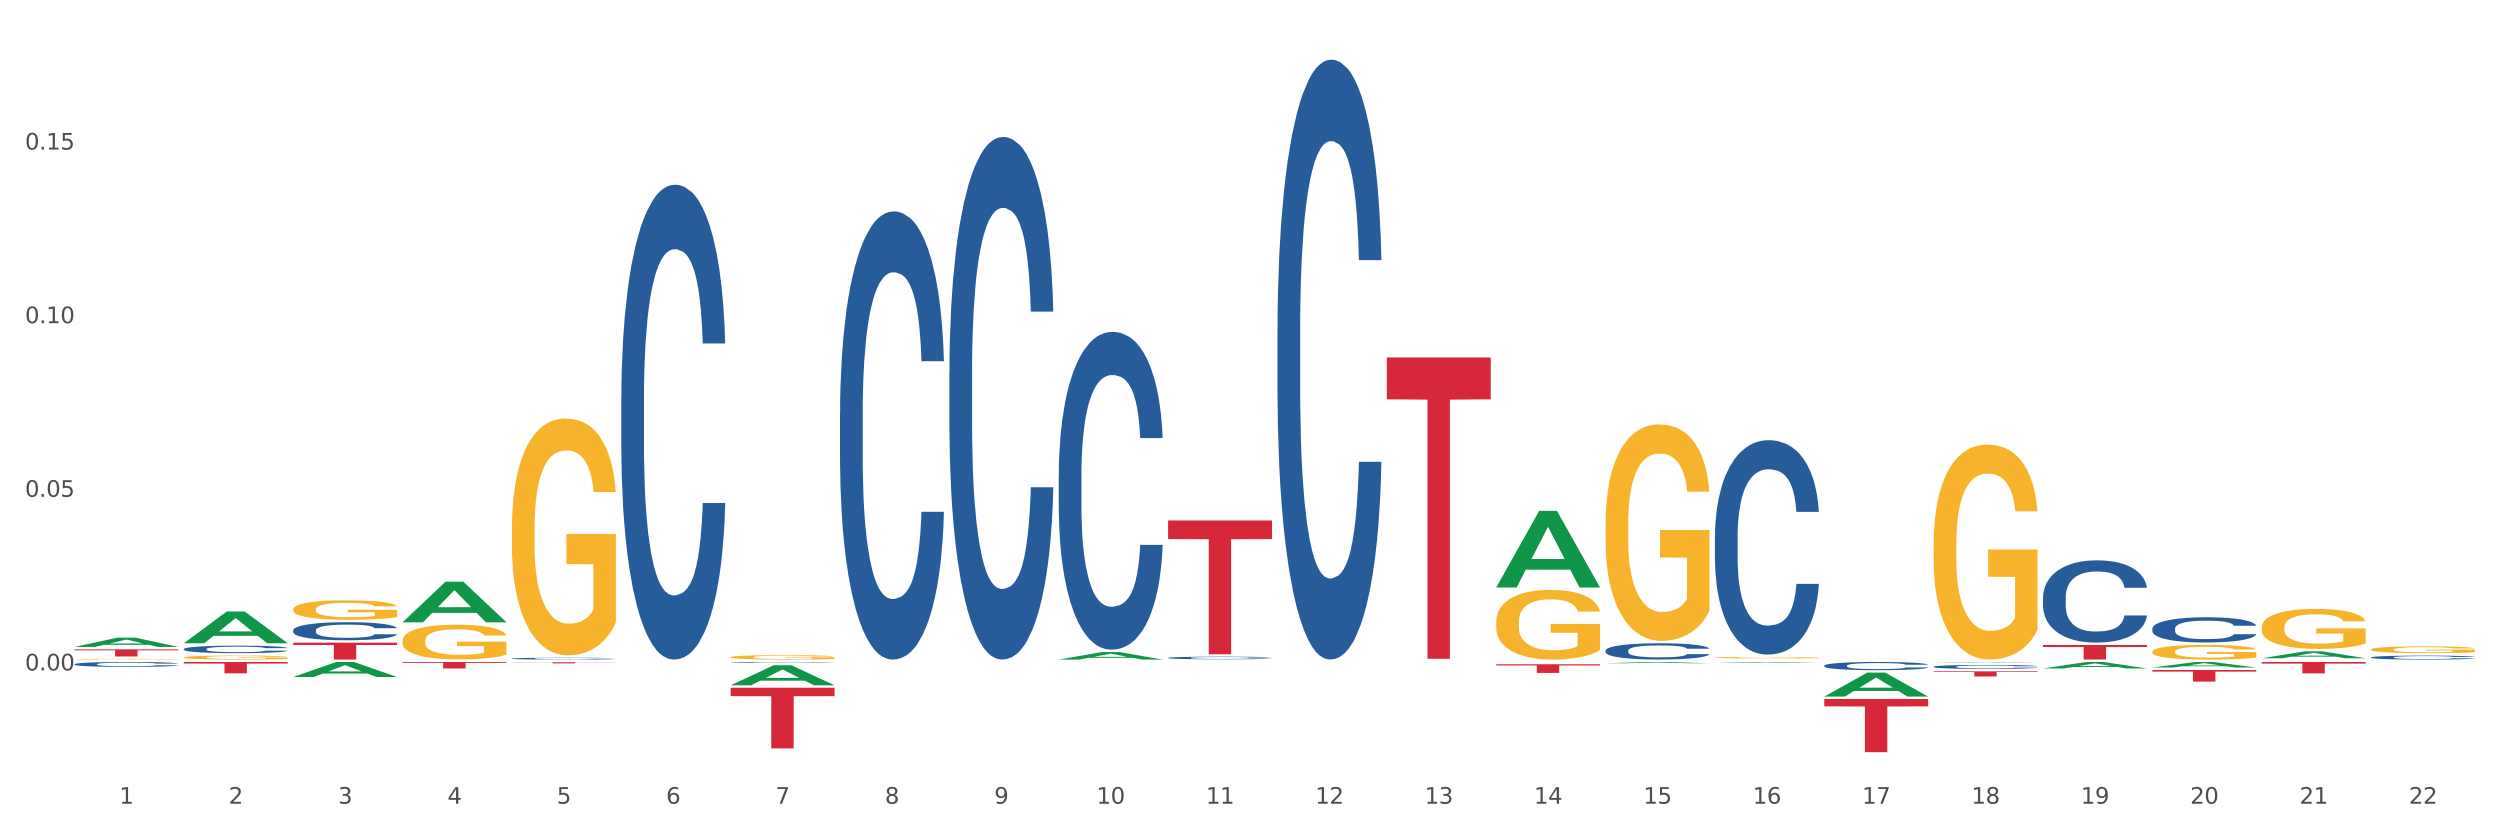 <?xml version="1.0" encoding="utf-8" standalone="no"?>
<!DOCTYPE svg PUBLIC "-//W3C//DTD SVG 1.1//EN"
  "http://www.w3.org/Graphics/SVG/1.1/DTD/svg11.dtd">
<svg xmlns:xlink="http://www.w3.org/1999/xlink" width="1080pt" height="360pt" viewBox="0 0 1080 360" xmlns="http://www.w3.org/2000/svg" version="1.1">
 <rect x="0" y="0" width="1080" height="360" fill="#333333" stroke="none"/>
 <defs>
  <style type="text/css">*{stroke-linejoin: round; stroke-linecap: butt}</style>
 </defs>
 <g id="figure_1">
  <g id="patch_1">
   <path d="M 0 360 
L 1080 360 
L 1080 0 
L 0 0 
z
" style="fill: #ffffff; stroke: #ffffff; stroke-linejoin: miter"/>
  </g>
  <g id="axes_1">
   <g id="matplotlib.axis_1">
    <g id="xtick_1">
     <g id="text_1">
      <!-- 1 -->
      <g style="fill: #4d4d4d" transform="translate(51.562 347.204) scale(0.096 -0.096)">
       <defs>
        <path id="DejaVuSans-31" d="M 794 531 
L 1825 531 
L 1825 4091 
L 703 3866 
L 703 4441 
L 1819 4666 
L 2450 4666 
L 2450 531 
L 3481 531 
L 3481 0 
L 794 0 
L 794 531 
z
" transform="scale(0.016)"/>
       </defs>
       <use xlink:href="#DejaVuSans-31"/>
      </g>
     </g>
    </g>
    <g id="xtick_2">
     <g id="text_2">
      <!-- 2 -->
      <g style="fill: #4d4d4d" transform="translate(98.807 347.204) scale(0.096 -0.096)">
       <defs>
        <path id="DejaVuSans-32" d="M 1228 531 
L 3431 531 
L 3431 0 
L 469 0 
L 469 531 
Q 828 903 1448 1529 
Q 2069 2156 2228 2338 
Q 2531 2678 2651 2914 
Q 2772 3150 2772 3378 
Q 2772 3750 2511 3984 
Q 2250 4219 1831 4219 
Q 1534 4219 1204 4116 
Q 875 4013 500 3803 
L 500 4441 
Q 881 4594 1212 4672 
Q 1544 4750 1819 4750 
Q 2544 4750 2975 4387 
Q 3406 4025 3406 3419 
Q 3406 3131 3298 2873 
Q 3191 2616 2906 2266 
Q 2828 2175 2409 1742 
Q 1991 1309 1228 531 
z
" transform="scale(0.016)"/>
       </defs>
       <use xlink:href="#DejaVuSans-32"/>
      </g>
     </g>
    </g>
    <g id="xtick_3">
     <g id="text_3">
      <!-- 3 -->
      <g style="fill: #4d4d4d" transform="translate(146.052 347.204) scale(0.096 -0.096)">
       <defs>
        <path id="DejaVuSans-33" d="M 2597 2516 
Q 3050 2419 3304 2112 
Q 3559 1806 3559 1356 
Q 3559 666 3084 287 
Q 2609 -91 1734 -91 
Q 1441 -91 1130 -33 
Q 819 25 488 141 
L 488 750 
Q 750 597 1062 519 
Q 1375 441 1716 441 
Q 2309 441 2620 675 
Q 2931 909 2931 1356 
Q 2931 1769 2642 2001 
Q 2353 2234 1838 2234 
L 1294 2234 
L 1294 2753 
L 1863 2753 
Q 2328 2753 2575 2939 
Q 2822 3125 2822 3475 
Q 2822 3834 2567 4026 
Q 2313 4219 1838 4219 
Q 1578 4219 1281 4162 
Q 984 4106 628 3988 
L 628 4550 
Q 988 4650 1302 4700 
Q 1616 4750 1894 4750 
Q 2613 4750 3031 4423 
Q 3450 4097 3450 3541 
Q 3450 3153 3228 2886 
Q 3006 2619 2597 2516 
z
" transform="scale(0.016)"/>
       </defs>
       <use xlink:href="#DejaVuSans-33"/>
      </g>
     </g>
    </g>
    <g id="xtick_4">
     <g id="text_4">
      <!-- 4 -->
      <g style="fill: #4d4d4d" transform="translate(193.297 347.204) scale(0.096 -0.096)">
       <defs>
        <path id="DejaVuSans-34" d="M 2419 4116 
L 825 1625 
L 2419 1625 
L 2419 4116 
z
M 2253 4666 
L 3047 4666 
L 3047 1625 
L 3713 1625 
L 3713 1100 
L 3047 1100 
L 3047 0 
L 2419 0 
L 2419 1100 
L 313 1100 
L 313 1709 
L 2253 4666 
z
" transform="scale(0.016)"/>
       </defs>
       <use xlink:href="#DejaVuSans-34"/>
      </g>
     </g>
    </g>
    <g id="xtick_5">
     <g id="text_5">
      <!-- 5 -->
      <g style="fill: #4d4d4d" transform="translate(240.542 347.204) scale(0.096 -0.096)">
       <defs>
        <path id="DejaVuSans-35" d="M 691 4666 
L 3169 4666 
L 3169 4134 
L 1269 4134 
L 1269 2991 
Q 1406 3038 1543 3061 
Q 1681 3084 1819 3084 
Q 2600 3084 3056 2656 
Q 3513 2228 3513 1497 
Q 3513 744 3044 326 
Q 2575 -91 1722 -91 
Q 1428 -91 1123 -41 
Q 819 9 494 109 
L 494 744 
Q 775 591 1075 516 
Q 1375 441 1709 441 
Q 2250 441 2565 725 
Q 2881 1009 2881 1497 
Q 2881 1984 2565 2268 
Q 2250 2553 1709 2553 
Q 1456 2553 1204 2497 
Q 953 2441 691 2322 
L 691 4666 
z
" transform="scale(0.016)"/>
       </defs>
       <use xlink:href="#DejaVuSans-35"/>
      </g>
     </g>
    </g>
    <g id="xtick_6">
     <g id="text_6">
      <!-- 6 -->
      <g style="fill: #4d4d4d" transform="translate(287.787 347.204) scale(0.096 -0.096)">
       <defs>
        <path id="DejaVuSans-36" d="M 2113 2584 
Q 1688 2584 1439 2293 
Q 1191 2003 1191 1497 
Q 1191 994 1439 701 
Q 1688 409 2113 409 
Q 2538 409 2786 701 
Q 3034 994 3034 1497 
Q 3034 2003 2786 2293 
Q 2538 2584 2113 2584 
z
M 3366 4563 
L 3366 3988 
Q 3128 4100 2886 4159 
Q 2644 4219 2406 4219 
Q 1781 4219 1451 3797 
Q 1122 3375 1075 2522 
Q 1259 2794 1537 2939 
Q 1816 3084 2150 3084 
Q 2853 3084 3261 2657 
Q 3669 2231 3669 1497 
Q 3669 778 3244 343 
Q 2819 -91 2113 -91 
Q 1303 -91 875 529 
Q 447 1150 447 2328 
Q 447 3434 972 4092 
Q 1497 4750 2381 4750 
Q 2619 4750 2861 4703 
Q 3103 4656 3366 4563 
z
" transform="scale(0.016)"/>
       </defs>
       <use xlink:href="#DejaVuSans-36"/>
      </g>
     </g>
    </g>
    <g id="xtick_7">
     <g id="text_7">
      <!-- 7 -->
      <g style="fill: #4d4d4d" transform="translate(335.032 347.204) scale(0.096 -0.096)">
       <defs>
        <path id="DejaVuSans-37" d="M 525 4666 
L 3525 4666 
L 3525 4397 
L 1831 0 
L 1172 0 
L 2766 4134 
L 525 4134 
L 525 4666 
z
" transform="scale(0.016)"/>
       </defs>
       <use xlink:href="#DejaVuSans-37"/>
      </g>
     </g>
    </g>
    <g id="xtick_8">
     <g id="text_8">
      <!-- 8 -->
      <g style="fill: #4d4d4d" transform="translate(382.276 347.204) scale(0.096 -0.096)">
       <defs>
        <path id="DejaVuSans-38" d="M 2034 2216 
Q 1584 2216 1326 1975 
Q 1069 1734 1069 1313 
Q 1069 891 1326 650 
Q 1584 409 2034 409 
Q 2484 409 2743 651 
Q 3003 894 3003 1313 
Q 3003 1734 2745 1975 
Q 2488 2216 2034 2216 
z
M 1403 2484 
Q 997 2584 770 2862 
Q 544 3141 544 3541 
Q 544 4100 942 4425 
Q 1341 4750 2034 4750 
Q 2731 4750 3128 4425 
Q 3525 4100 3525 3541 
Q 3525 3141 3298 2862 
Q 3072 2584 2669 2484 
Q 3125 2378 3379 2068 
Q 3634 1759 3634 1313 
Q 3634 634 3220 271 
Q 2806 -91 2034 -91 
Q 1263 -91 848 271 
Q 434 634 434 1313 
Q 434 1759 690 2068 
Q 947 2378 1403 2484 
z
M 1172 3481 
Q 1172 3119 1398 2916 
Q 1625 2713 2034 2713 
Q 2441 2713 2670 2916 
Q 2900 3119 2900 3481 
Q 2900 3844 2670 4047 
Q 2441 4250 2034 4250 
Q 1625 4250 1398 4047 
Q 1172 3844 1172 3481 
z
" transform="scale(0.016)"/>
       </defs>
       <use xlink:href="#DejaVuSans-38"/>
      </g>
     </g>
    </g>
    <g id="xtick_9">
     <g id="text_9">
      <!-- 9 -->
      <g style="fill: #4d4d4d" transform="translate(429.521 347.204) scale(0.096 -0.096)">
       <defs>
        <path id="DejaVuSans-39" d="M 703 97 
L 703 672 
Q 941 559 1184 500 
Q 1428 441 1663 441 
Q 2288 441 2617 861 
Q 2947 1281 2994 2138 
Q 2813 1869 2534 1725 
Q 2256 1581 1919 1581 
Q 1219 1581 811 2004 
Q 403 2428 403 3163 
Q 403 3881 828 4315 
Q 1253 4750 1959 4750 
Q 2769 4750 3195 4129 
Q 3622 3509 3622 2328 
Q 3622 1225 3098 567 
Q 2575 -91 1691 -91 
Q 1453 -91 1209 -44 
Q 966 3 703 97 
z
M 1959 2075 
Q 2384 2075 2632 2365 
Q 2881 2656 2881 3163 
Q 2881 3666 2632 3958 
Q 2384 4250 1959 4250 
Q 1534 4250 1286 3958 
Q 1038 3666 1038 3163 
Q 1038 2656 1286 2365 
Q 1534 2075 1959 2075 
z
" transform="scale(0.016)"/>
       </defs>
       <use xlink:href="#DejaVuSans-39"/>
      </g>
     </g>
    </g>
    <g id="xtick_10">
     <g id="text_10">
      <!-- 10 -->
      <g style="fill: #4d4d4d" transform="translate(473.712 347.204) scale(0.096 -0.096)">
       <defs>
        <path id="DejaVuSans-30" d="M 2034 4250 
Q 1547 4250 1301 3770 
Q 1056 3291 1056 2328 
Q 1056 1369 1301 889 
Q 1547 409 2034 409 
Q 2525 409 2770 889 
Q 3016 1369 3016 2328 
Q 3016 3291 2770 3770 
Q 2525 4250 2034 4250 
z
M 2034 4750 
Q 2819 4750 3233 4129 
Q 3647 3509 3647 2328 
Q 3647 1150 3233 529 
Q 2819 -91 2034 -91 
Q 1250 -91 836 529 
Q 422 1150 422 2328 
Q 422 3509 836 4129 
Q 1250 4750 2034 4750 
z
" transform="scale(0.016)"/>
       </defs>
       <use xlink:href="#DejaVuSans-31"/>
       <use xlink:href="#DejaVuSans-30" transform="translate(63.623 0)"/>
      </g>
     </g>
    </g>
    <g id="xtick_11">
     <g id="text_11">
      <!-- 11 -->
      <g style="fill: #4d4d4d" transform="translate(520.957 347.204) scale(0.096 -0.096)">
       <use xlink:href="#DejaVuSans-31"/>
       <use xlink:href="#DejaVuSans-31" transform="translate(63.623 0)"/>
      </g>
     </g>
    </g>
    <g id="xtick_12">
     <g id="text_12">
      <!-- 12 -->
      <g style="fill: #4d4d4d" transform="translate(568.202 347.204) scale(0.096 -0.096)">
       <use xlink:href="#DejaVuSans-31"/>
       <use xlink:href="#DejaVuSans-32" transform="translate(63.623 0)"/>
      </g>
     </g>
    </g>
    <g id="xtick_13">
     <g id="text_13">
      <!-- 13 -->
      <g style="fill: #4d4d4d" transform="translate(615.447 347.204) scale(0.096 -0.096)">
       <use xlink:href="#DejaVuSans-31"/>
       <use xlink:href="#DejaVuSans-33" transform="translate(63.623 0)"/>
      </g>
     </g>
    </g>
    <g id="xtick_14">
     <g id="text_14">
      <!-- 14 -->
      <g style="fill: #4d4d4d" transform="translate(662.692 347.204) scale(0.096 -0.096)">
       <use xlink:href="#DejaVuSans-31"/>
       <use xlink:href="#DejaVuSans-34" transform="translate(63.623 0)"/>
      </g>
     </g>
    </g>
    <g id="xtick_15">
     <g id="text_15">
      <!-- 15 -->
      <g style="fill: #4d4d4d" transform="translate(709.937 347.204) scale(0.096 -0.096)">
       <use xlink:href="#DejaVuSans-31"/>
       <use xlink:href="#DejaVuSans-35" transform="translate(63.623 0)"/>
      </g>
     </g>
    </g>
    <g id="xtick_16">
     <g id="text_16">
      <!-- 16 -->
      <g style="fill: #4d4d4d" transform="translate(757.181 347.204) scale(0.096 -0.096)">
       <use xlink:href="#DejaVuSans-31"/>
       <use xlink:href="#DejaVuSans-36" transform="translate(63.623 0)"/>
      </g>
     </g>
    </g>
    <g id="xtick_17">
     <g id="text_17">
      <!-- 17 -->
      <g style="fill: #4d4d4d" transform="translate(804.426 347.204) scale(0.096 -0.096)">
       <use xlink:href="#DejaVuSans-31"/>
       <use xlink:href="#DejaVuSans-37" transform="translate(63.623 0)"/>
      </g>
     </g>
    </g>
    <g id="xtick_18">
     <g id="text_18">
      <!-- 18 -->
      <g style="fill: #4d4d4d" transform="translate(851.671 347.204) scale(0.096 -0.096)">
       <use xlink:href="#DejaVuSans-31"/>
       <use xlink:href="#DejaVuSans-38" transform="translate(63.623 0)"/>
      </g>
     </g>
    </g>
    <g id="xtick_19">
     <g id="text_19">
      <!-- 19 -->
      <g style="fill: #4d4d4d" transform="translate(898.916 347.204) scale(0.096 -0.096)">
       <use xlink:href="#DejaVuSans-31"/>
       <use xlink:href="#DejaVuSans-39" transform="translate(63.623 0)"/>
      </g>
     </g>
    </g>
    <g id="xtick_20">
     <g id="text_20">
      <!-- 20 -->
      <g style="fill: #4d4d4d" transform="translate(946.161 347.204) scale(0.096 -0.096)">
       <use xlink:href="#DejaVuSans-32"/>
       <use xlink:href="#DejaVuSans-30" transform="translate(63.623 0)"/>
      </g>
     </g>
    </g>
    <g id="xtick_21">
     <g id="text_21">
      <!-- 21 -->
      <g style="fill: #4d4d4d" transform="translate(993.406 347.204) scale(0.096 -0.096)">
       <use xlink:href="#DejaVuSans-32"/>
       <use xlink:href="#DejaVuSans-31" transform="translate(63.623 0)"/>
      </g>
     </g>
    </g>
    <g id="xtick_22">
     <g id="text_22">
      <!-- 22 -->
      <g style="fill: #4d4d4d" transform="translate(1040.651 347.204) scale(0.096 -0.096)">
       <use xlink:href="#DejaVuSans-32"/>
       <use xlink:href="#DejaVuSans-32" transform="translate(63.623 0)"/>
      </g>
     </g>
    </g>
    <g id="xtick_23"/>
    <g id="xtick_24"/>
    <g id="xtick_25"/>
    <g id="xtick_26"/>
    <g id="xtick_27"/>
    <g id="xtick_28"/>
    <g id="xtick_29"/>
    <g id="xtick_30"/>
    <g id="xtick_31"/>
    <g id="xtick_32"/>
    <g id="xtick_33"/>
    <g id="xtick_34"/>
    <g id="xtick_35"/>
    <g id="xtick_36"/>
    <g id="xtick_37"/>
    <g id="xtick_38"/>
    <g id="xtick_39"/>
    <g id="xtick_40"/>
    <g id="xtick_41"/>
    <g id="xtick_42"/>
    <g id="xtick_43"/>
   </g>
   <g id="matplotlib.axis_2">
    <g id="ytick_1">
     <g id="text_23">
      <!-- 0.00 -->
      <g style="fill: #4d4d4d" transform="translate(10.8 289.625) scale(0.096 -0.096)">
       <defs>
        <path id="DejaVuSans-2e" d="M 684 794 
L 1344 794 
L 1344 0 
L 684 0 
L 684 794 
z
" transform="scale(0.016)"/>
       </defs>
       <use xlink:href="#DejaVuSans-30"/>
       <use xlink:href="#DejaVuSans-2e" transform="translate(63.623 0)"/>
       <use xlink:href="#DejaVuSans-30" transform="translate(95.41 0)"/>
       <use xlink:href="#DejaVuSans-30" transform="translate(159.033 0)"/>
      </g>
     </g>
    </g>
    <g id="ytick_2">
     <g id="text_24">
      <!-- 0.05 -->
      <g style="fill: #4d4d4d" transform="translate(10.8 214.621) scale(0.096 -0.096)">
       <use xlink:href="#DejaVuSans-30"/>
       <use xlink:href="#DejaVuSans-2e" transform="translate(63.623 0)"/>
       <use xlink:href="#DejaVuSans-30" transform="translate(95.41 0)"/>
       <use xlink:href="#DejaVuSans-35" transform="translate(159.033 0)"/>
      </g>
     </g>
    </g>
    <g id="ytick_3">
     <g id="text_25">
      <!-- 0.10 -->
      <g style="fill: #4d4d4d" transform="translate(10.8 139.616) scale(0.096 -0.096)">
       <use xlink:href="#DejaVuSans-30"/>
       <use xlink:href="#DejaVuSans-2e" transform="translate(63.623 0)"/>
       <use xlink:href="#DejaVuSans-31" transform="translate(95.41 0)"/>
       <use xlink:href="#DejaVuSans-30" transform="translate(159.033 0)"/>
      </g>
     </g>
    </g>
    <g id="ytick_4">
     <g id="text_26">
      <!-- 0.15 -->
      <g style="fill: #4d4d4d" transform="translate(10.8 64.611) scale(0.096 -0.096)">
       <use xlink:href="#DejaVuSans-30"/>
       <use xlink:href="#DejaVuSans-2e" transform="translate(63.623 0)"/>
       <use xlink:href="#DejaVuSans-31" transform="translate(95.41 0)"/>
       <use xlink:href="#DejaVuSans-35" transform="translate(159.033 0)"/>
      </g>
     </g>
    </g>
    <g id="ytick_5"/>
    <g id="ytick_6"/>
    <g id="ytick_7"/>
    <g id="ytick_8"/>
    <g id="ytick_9"/>
   </g>
   <g id="PolyCollection_1">
    <path d="M 32.175 279.468 
L 32.221 279.464 
L 50.73 275.461 
L 58.411 275.457 
L 77.058 279.475 
L 68.174 279.475 
L 64.148 278.54 
L 45.038 278.54 
L 44.899 278.555 
L 41.013 279.475 
L 32.175 279.475 
L 32.175 279.468 
L 47.444 277.981 
L 61.742 277.977 
L 54.663 276.313 
L 54.57 276.306 
L 54.478 276.317 
L 47.398 277.977 
L 47.444 277.981 
L 32.175 279.468 
z
" clip-path="url(#p10d6f6cfc0)" style="fill: #109648"/>
    <path d="M 79.42 277.857 
L 79.466 277.844 
L 97.974 264.153 
L 105.655 264.14 
L 124.303 277.883 
L 115.419 277.883 
L 111.393 274.683 
L 92.283 274.683 
L 92.144 274.734 
L 88.258 277.883 
L 79.42 277.883 
L 79.42 277.857 
L 94.689 272.773 
L 108.987 272.76 
L 101.907 267.069 
L 101.815 267.044 
L 101.722 267.082 
L 94.643 272.76 
L 94.689 272.773 
L 79.42 277.857 
z
" clip-path="url(#p10d6f6cfc0)" style="fill: #109648"/>
    <path d="M 882.583 258.034 
L 882.636 258.001 
L 882.636 257.093 
L 882.795 255.859 
L 883.379 253.587 
L 884.121 251.867 
L 885.395 249.855 
L 886.084 249.011 
L 886.986 248.07 
L 888.843 246.544 
L 890.965 245.246 
L 892.451 244.532 
L 893.565 244.077 
L 896.058 243.266 
L 897.491 242.909 
L 898.976 242.617 
L 900.249 242.422 
L 902.371 242.195 
L 904.069 242.098 
L 906.032 242.065 
L 907.677 242.098 
L 909.852 242.227 
L 913.035 242.617 
L 914.255 242.844 
L 915.9 243.234 
L 917.598 243.753 
L 918.977 244.272 
L 920.569 245.019 
L 922.213 245.992 
L 923.805 247.226 
L 924.919 248.362 
L 925.821 249.563 
L 926.617 251.023 
L 927.2 252.614 
L 927.465 253.944 
L 917.757 253.944 
L 917.491 252.743 
L 916.961 251.445 
L 916.43 250.569 
L 915.847 249.855 
L 914.945 249.043 
L 914.149 248.524 
L 912.823 247.907 
L 911.603 247.518 
L 910.595 247.291 
L 909.374 247.096 
L 906.775 246.901 
L 904.918 246.901 
L 903.751 246.966 
L 902.318 247.128 
L 901.098 247.356 
L 899.666 247.745 
L 898.552 248.167 
L 897.438 248.719 
L 896.801 249.108 
L 895.846 249.822 
L 895.209 250.406 
L 894.36 251.413 
L 893.883 252.127 
L 893.034 253.977 
L 892.663 255.34 
L 892.504 256.281 
L 892.398 257.32 
L 892.398 262.383 
L 892.716 264.655 
L 892.981 265.629 
L 893.406 266.732 
L 894.201 268.16 
L 895.368 269.556 
L 896.589 270.562 
L 897.597 271.179 
L 898.552 271.633 
L 899.507 271.99 
L 900.674 272.315 
L 901.629 272.509 
L 903.061 272.704 
L 904.759 272.802 
L 906.085 272.802 
L 908.791 272.639 
L 910.011 272.477 
L 911.178 272.25 
L 912.451 271.893 
L 913.459 271.503 
L 914.043 271.211 
L 914.998 270.594 
L 915.741 269.945 
L 916.377 269.199 
L 916.802 268.55 
L 917.279 267.576 
L 917.651 266.472 
L 917.757 265.888 
L 927.465 265.888 
L 927.253 267.057 
L 926.882 268.193 
L 926.139 269.718 
L 925.555 270.594 
L 924.654 271.666 
L 923.699 272.574 
L 922.372 273.58 
L 921.152 274.327 
L 919.879 274.976 
L 918.499 275.56 
L 916.006 276.372 
L 915.104 276.599 
L 913.194 276.988 
L 911.709 277.216 
L 909.534 277.443 
L 907.305 277.573 
L 904.971 277.605 
L 902.902 277.54 
L 900.621 277.345 
L 899.188 277.151 
L 897.597 276.859 
L 895.74 276.404 
L 893.989 275.852 
L 892.344 275.203 
L 890.806 274.457 
L 889.373 273.613 
L 887.517 272.217 
L 886.137 270.854 
L 885.129 269.588 
L 884.44 268.517 
L 883.75 267.154 
L 883.379 266.213 
L 882.795 263.941 
L 882.583 261.831 
L 882.583 258.034 
z
" clip-path="url(#p10d6f6cfc0)" style="fill: #255c99"/>
    <path d="M 835.338 288.015 
L 835.391 288.013 
L 835.391 287.969 
L 835.55 287.909 
L 836.134 287.799 
L 836.876 287.716 
L 838.15 287.618 
L 838.839 287.577 
L 839.741 287.532 
L 841.598 287.458 
L 843.72 287.395 
L 845.206 287.36 
L 846.32 287.338 
L 848.813 287.299 
L 850.246 287.281 
L 851.731 287.267 
L 853.004 287.258 
L 855.127 287.247 
L 856.824 287.242 
L 858.787 287.24 
L 860.432 287.242 
L 862.607 287.248 
L 865.79 287.267 
L 867.01 287.278 
L 868.655 287.297 
L 870.353 287.322 
L 871.732 287.347 
L 873.324 287.384 
L 874.968 287.431 
L 876.56 287.491 
L 877.674 287.546 
L 878.576 287.604 
L 879.372 287.675 
L 879.955 287.752 
L 880.221 287.816 
L 870.512 287.816 
L 870.247 287.758 
L 869.716 287.695 
L 869.186 287.653 
L 868.602 287.618 
L 867.7 287.579 
L 866.904 287.554 
L 865.578 287.524 
L 864.358 287.505 
L 863.35 287.494 
L 862.13 287.484 
L 859.53 287.475 
L 857.673 287.475 
L 856.506 287.478 
L 855.073 287.486 
L 853.853 287.497 
L 852.421 287.516 
L 851.307 287.536 
L 850.193 287.563 
L 849.556 287.582 
L 848.601 287.617 
L 847.964 287.645 
L 847.116 287.694 
L 846.638 287.728 
L 845.789 287.818 
L 845.418 287.884 
L 845.259 287.93 
L 845.153 287.98 
L 845.153 288.226 
L 845.471 288.336 
L 845.736 288.383 
L 846.161 288.436 
L 846.956 288.506 
L 848.124 288.573 
L 849.344 288.622 
L 850.352 288.652 
L 851.307 288.674 
L 852.262 288.691 
L 853.429 288.707 
L 854.384 288.717 
L 855.816 288.726 
L 857.514 288.731 
L 858.84 288.731 
L 861.546 288.723 
L 862.766 288.715 
L 863.933 288.704 
L 865.207 288.687 
L 866.215 288.668 
L 866.798 288.654 
L 867.753 288.624 
L 868.496 288.592 
L 869.132 288.556 
L 869.557 288.525 
L 870.034 288.477 
L 870.406 288.424 
L 870.512 288.396 
L 880.221 288.396 
L 880.008 288.452 
L 879.637 288.507 
L 878.894 288.581 
L 878.311 288.624 
L 877.409 288.676 
L 876.454 288.72 
L 875.127 288.769 
L 873.907 288.805 
L 872.634 288.836 
L 871.255 288.865 
L 868.761 288.904 
L 867.859 288.915 
L 865.949 288.934 
L 864.464 288.945 
L 862.289 288.956 
L 860.06 288.962 
L 857.726 288.964 
L 855.657 288.961 
L 853.376 288.951 
L 851.943 288.942 
L 850.352 288.928 
L 848.495 288.905 
L 846.744 288.879 
L 845.1 288.847 
L 843.561 288.811 
L 842.129 288.77 
L 840.272 288.702 
L 838.892 288.636 
L 837.884 288.575 
L 837.195 288.523 
L 836.505 288.457 
L 836.134 288.411 
L 835.55 288.301 
L 835.338 288.199 
L 835.338 288.015 
z
" clip-path="url(#p10d6f6cfc0)" style="fill: #255c99"/>
    <path d="M 1024.317 283.989 
L 1024.37 283.988 
L 1024.37 283.944 
L 1024.53 283.884 
L 1025.113 283.774 
L 1025.856 283.691 
L 1027.129 283.593 
L 1027.819 283.553 
L 1028.721 283.507 
L 1030.578 283.433 
L 1032.7 283.37 
L 1034.185 283.336 
L 1035.299 283.314 
L 1037.793 283.274 
L 1039.225 283.257 
L 1040.711 283.243 
L 1041.984 283.234 
L 1044.106 283.223 
L 1045.804 283.218 
L 1047.767 283.216 
L 1049.411 283.218 
L 1051.586 283.224 
L 1054.77 283.243 
L 1055.99 283.254 
L 1057.634 283.273 
L 1059.332 283.298 
L 1060.712 283.323 
L 1062.303 283.359 
L 1063.948 283.406 
L 1065.539 283.466 
L 1066.653 283.521 
L 1067.555 283.579 
L 1068.351 283.65 
L 1068.935 283.727 
L 1069.2 283.791 
L 1059.491 283.791 
L 1059.226 283.733 
L 1058.696 283.67 
L 1058.165 283.628 
L 1057.581 283.593 
L 1056.68 283.554 
L 1055.884 283.529 
L 1054.557 283.499 
L 1053.337 283.48 
L 1052.329 283.469 
L 1051.109 283.46 
L 1048.509 283.45 
L 1046.653 283.45 
L 1045.485 283.454 
L 1044.053 283.461 
L 1042.833 283.472 
L 1041.4 283.491 
L 1040.286 283.512 
L 1039.172 283.538 
L 1038.536 283.557 
L 1037.581 283.592 
L 1036.944 283.62 
L 1036.095 283.669 
L 1035.618 283.703 
L 1034.769 283.793 
L 1034.397 283.859 
L 1034.238 283.905 
L 1034.132 283.955 
L 1034.132 284.2 
L 1034.45 284.31 
L 1034.716 284.357 
L 1035.14 284.411 
L 1035.936 284.48 
L 1037.103 284.547 
L 1038.323 284.596 
L 1039.331 284.626 
L 1040.286 284.648 
L 1041.241 284.665 
L 1042.408 284.681 
L 1043.363 284.69 
L 1044.796 284.7 
L 1046.493 284.705 
L 1047.82 284.705 
L 1050.525 284.697 
L 1051.746 284.689 
L 1052.913 284.678 
L 1054.186 284.661 
L 1055.194 284.642 
L 1055.778 284.628 
L 1056.733 284.598 
L 1057.475 284.566 
L 1058.112 284.53 
L 1058.536 284.499 
L 1059.014 284.452 
L 1059.385 284.398 
L 1059.491 284.37 
L 1069.2 284.37 
L 1068.988 284.426 
L 1068.616 284.481 
L 1067.874 284.555 
L 1067.29 284.598 
L 1066.388 284.65 
L 1065.433 284.694 
L 1064.107 284.742 
L 1062.887 284.778 
L 1061.613 284.81 
L 1060.234 284.838 
L 1057.741 284.877 
L 1056.839 284.888 
L 1054.929 284.907 
L 1053.443 284.918 
L 1051.268 284.929 
L 1049.04 284.936 
L 1046.706 284.937 
L 1044.637 284.934 
L 1042.355 284.925 
L 1040.923 284.915 
L 1039.331 284.901 
L 1037.474 284.879 
L 1035.724 284.852 
L 1034.079 284.821 
L 1032.541 284.785 
L 1031.108 284.744 
L 1029.251 284.676 
L 1027.872 284.61 
L 1026.864 284.549 
L 1026.174 284.497 
L 1025.485 284.431 
L 1025.113 284.386 
L 1024.53 284.276 
L 1024.317 284.173 
L 1024.317 283.989 
z
" clip-path="url(#p10d6f6cfc0)" style="fill: #255c99"/>
    <path d="M 929.828 271.558 
L 929.881 271.549 
L 929.881 271.27 
L 930.04 270.892 
L 930.623 270.196 
L 931.366 269.669 
L 932.639 269.052 
L 933.329 268.794 
L 934.231 268.505 
L 936.088 268.038 
L 938.21 267.64 
L 939.695 267.421 
L 940.81 267.282 
L 943.303 267.033 
L 944.735 266.924 
L 946.221 266.834 
L 947.494 266.775 
L 949.616 266.705 
L 951.314 266.675 
L 953.277 266.665 
L 954.922 266.675 
L 957.097 266.715 
L 960.28 266.834 
L 961.5 266.904 
L 963.145 267.023 
L 964.842 267.182 
L 966.222 267.342 
L 967.813 267.57 
L 969.458 267.869 
L 971.05 268.247 
L 972.164 268.595 
L 973.066 268.963 
L 973.861 269.41 
L 974.445 269.898 
L 974.71 270.305 
L 965.002 270.305 
L 964.736 269.937 
L 964.206 269.54 
L 963.675 269.271 
L 963.092 269.052 
L 962.19 268.804 
L 961.394 268.644 
L 960.068 268.455 
L 958.847 268.336 
L 957.839 268.266 
L 956.619 268.207 
L 954.02 268.147 
L 952.163 268.147 
L 950.996 268.167 
L 949.563 268.217 
L 948.343 268.286 
L 946.911 268.406 
L 945.796 268.535 
L 944.682 268.704 
L 944.046 268.823 
L 943.091 269.042 
L 942.454 269.221 
L 941.605 269.53 
L 941.128 269.748 
L 940.279 270.315 
L 939.908 270.733 
L 939.748 271.021 
L 939.642 271.34 
L 939.642 272.891 
L 939.961 273.587 
L 940.226 273.886 
L 940.65 274.224 
L 941.446 274.662 
L 942.613 275.089 
L 943.834 275.397 
L 944.842 275.586 
L 945.796 275.726 
L 946.751 275.835 
L 947.919 275.935 
L 948.874 275.994 
L 950.306 276.054 
L 952.004 276.084 
L 953.33 276.084 
L 956.036 276.034 
L 957.256 275.984 
L 958.423 275.915 
L 959.696 275.805 
L 960.704 275.686 
L 961.288 275.596 
L 962.243 275.407 
L 962.986 275.209 
L 963.622 274.98 
L 964.047 274.781 
L 964.524 274.482 
L 964.895 274.144 
L 965.002 273.965 
L 974.71 273.965 
L 974.498 274.323 
L 974.127 274.671 
L 973.384 275.139 
L 972.8 275.407 
L 971.898 275.736 
L 970.944 276.014 
L 969.617 276.322 
L 968.397 276.551 
L 967.124 276.75 
L 965.744 276.929 
L 963.251 277.178 
L 962.349 277.247 
L 960.439 277.367 
L 958.954 277.436 
L 956.778 277.506 
L 954.55 277.546 
L 952.216 277.556 
L 950.147 277.536 
L 947.866 277.476 
L 946.433 277.416 
L 944.842 277.327 
L 942.985 277.188 
L 941.234 277.019 
L 939.589 276.82 
L 938.051 276.591 
L 936.618 276.332 
L 934.762 275.905 
L 933.382 275.487 
L 932.374 275.099 
L 931.684 274.771 
L 930.995 274.353 
L 930.623 274.065 
L 930.04 273.369 
L 929.828 272.722 
L 929.828 271.558 
z
" clip-path="url(#p10d6f6cfc0)" style="fill: #255c99"/>
    <path d="M 551.869 142.212 
L 551.922 141.975 
L 551.922 135.348 
L 552.081 126.354 
L 552.664 109.785 
L 553.407 97.24 
L 554.68 82.566 
L 555.37 76.412 
L 556.272 69.547 
L 558.129 58.423 
L 560.251 48.955 
L 561.736 43.748 
L 562.851 40.434 
L 565.344 34.517 
L 566.776 31.913 
L 568.262 29.783 
L 569.535 28.363 
L 571.657 26.706 
L 573.355 25.996 
L 575.318 25.759 
L 576.963 25.996 
L 579.138 26.943 
L 582.321 29.783 
L 583.541 31.44 
L 585.186 34.28 
L 586.883 38.067 
L 588.263 41.855 
L 589.854 47.298 
L 591.499 54.399 
L 593.091 63.394 
L 594.205 71.678 
L 595.107 80.435 
L 595.902 91.086 
L 596.486 102.684 
L 596.751 112.389 
L 587.043 112.389 
L 586.777 103.631 
L 586.247 94.163 
L 585.716 87.773 
L 585.133 82.566 
L 584.231 76.648 
L 583.435 72.861 
L 582.109 68.364 
L 580.888 65.524 
L 579.88 63.867 
L 578.66 62.447 
L 576.061 61.027 
L 574.204 61.027 
L 573.037 61.5 
L 571.604 62.683 
L 570.384 64.34 
L 568.952 67.181 
L 567.838 70.258 
L 566.723 74.281 
L 566.087 77.122 
L 565.132 82.329 
L 564.495 86.589 
L 563.646 93.927 
L 563.169 99.134 
L 562.32 112.625 
L 561.949 122.566 
L 561.789 129.431 
L 561.683 137.005 
L 561.683 173.929 
L 562.002 190.497 
L 562.267 197.598 
L 562.691 205.645 
L 563.487 216.06 
L 564.654 226.238 
L 565.875 233.575 
L 566.883 238.072 
L 567.838 241.386 
L 568.792 243.989 
L 569.96 246.356 
L 570.915 247.776 
L 572.347 249.197 
L 574.045 249.907 
L 575.371 249.907 
L 578.077 248.723 
L 579.297 247.54 
L 580.464 245.883 
L 581.737 243.279 
L 582.745 240.439 
L 583.329 238.309 
L 584.284 233.812 
L 585.027 229.078 
L 585.663 223.634 
L 586.088 218.9 
L 586.565 211.799 
L 586.936 203.752 
L 587.043 199.491 
L 596.751 199.491 
L 596.539 208.012 
L 596.168 216.296 
L 595.425 227.421 
L 594.841 233.812 
L 593.939 241.622 
L 592.985 248.25 
L 591.658 255.587 
L 590.438 261.031 
L 589.165 265.765 
L 587.785 270.026 
L 585.292 275.943 
L 584.39 277.6 
L 582.48 280.44 
L 580.995 282.097 
L 578.819 283.754 
L 576.591 284.7 
L 574.257 284.937 
L 572.188 284.464 
L 569.907 283.044 
L 568.474 281.623 
L 566.883 279.493 
L 565.026 276.179 
L 563.275 272.156 
L 561.63 267.422 
L 560.092 261.978 
L 558.659 255.824 
L 556.803 245.646 
L 555.423 235.705 
L 554.415 226.474 
L 553.725 218.663 
L 553.036 208.722 
L 552.664 201.858 
L 552.081 185.29 
L 551.869 169.905 
L 551.869 142.212 
z
" clip-path="url(#p10d6f6cfc0)" style="fill: #255c99"/>
    <path d="M 693.603 281.049 
L 693.656 281.042 
L 693.656 280.863 
L 693.815 280.619 
L 694.399 280.171 
L 695.142 279.831 
L 696.415 279.434 
L 697.105 279.268 
L 698.007 279.082 
L 699.863 278.781 
L 701.986 278.525 
L 703.471 278.384 
L 704.585 278.294 
L 707.079 278.134 
L 708.511 278.063 
L 709.997 278.006 
L 711.27 277.967 
L 713.392 277.922 
L 715.09 277.903 
L 717.053 277.897 
L 718.697 277.903 
L 720.872 277.929 
L 724.056 278.006 
L 725.276 278.051 
L 726.92 278.127 
L 728.618 278.23 
L 729.997 278.332 
L 731.589 278.48 
L 733.234 278.672 
L 734.825 278.915 
L 735.939 279.14 
L 736.841 279.377 
L 737.637 279.665 
L 738.221 279.979 
L 738.486 280.241 
L 728.777 280.241 
L 728.512 280.004 
L 727.981 279.748 
L 727.451 279.575 
L 726.867 279.434 
L 725.965 279.274 
L 725.17 279.172 
L 723.843 279.05 
L 722.623 278.973 
L 721.615 278.928 
L 720.395 278.89 
L 717.795 278.851 
L 715.938 278.851 
L 714.771 278.864 
L 713.339 278.896 
L 712.119 278.941 
L 710.686 279.018 
L 709.572 279.101 
L 708.458 279.21 
L 707.821 279.287 
L 706.866 279.428 
L 706.23 279.543 
L 705.381 279.742 
L 704.903 279.883 
L 704.055 280.248 
L 703.683 280.517 
L 703.524 280.703 
L 703.418 280.908 
L 703.418 281.907 
L 703.736 282.355 
L 704.002 282.548 
L 704.426 282.765 
L 705.222 283.047 
L 706.389 283.323 
L 707.609 283.521 
L 708.617 283.643 
L 709.572 283.733 
L 710.527 283.803 
L 711.694 283.867 
L 712.649 283.906 
L 714.082 283.944 
L 715.779 283.963 
L 717.106 283.963 
L 719.811 283.931 
L 721.032 283.899 
L 722.199 283.854 
L 723.472 283.784 
L 724.48 283.707 
L 725.064 283.649 
L 726.018 283.528 
L 726.761 283.399 
L 727.398 283.252 
L 727.822 283.124 
L 728.3 282.932 
L 728.671 282.714 
L 728.777 282.599 
L 738.486 282.599 
L 738.274 282.829 
L 737.902 283.054 
L 737.16 283.355 
L 736.576 283.528 
L 735.674 283.739 
L 734.719 283.918 
L 733.393 284.117 
L 732.173 284.264 
L 730.899 284.392 
L 729.52 284.508 
L 727.026 284.668 
L 726.125 284.713 
L 724.215 284.79 
L 722.729 284.834 
L 720.554 284.879 
L 718.326 284.905 
L 715.992 284.911 
L 713.922 284.898 
L 711.641 284.86 
L 710.209 284.822 
L 708.617 284.764 
L 706.76 284.674 
L 705.01 284.565 
L 703.365 284.437 
L 701.826 284.29 
L 700.394 284.123 
L 698.537 283.848 
L 697.158 283.579 
L 696.15 283.329 
L 695.46 283.118 
L 694.77 282.849 
L 694.399 282.663 
L 693.815 282.214 
L 693.603 281.798 
L 693.603 281.049 
z
" clip-path="url(#p10d6f6cfc0)" style="fill: #255c99"/>
    <path d="M 929.828 289.43 
L 974.71 289.43 
L 974.71 290.127 
L 957.055 290.132 
L 957.055 294.447 
L 947.377 294.447 
L 947.377 290.132 
L 929.828 290.127 
L 929.828 289.435 
L 929.828 289.43 
z
" clip-path="url(#p10d6f6cfc0)" style="fill: #d62839"/>
    <path d="M 977.072 285.978 
L 1021.955 285.978 
L 1021.955 286.663 
L 1004.3 286.668 
L 1004.3 290.91 
L 994.621 290.91 
L 994.621 286.668 
L 977.072 286.663 
L 977.072 285.983 
L 977.072 285.978 
z
" clip-path="url(#p10d6f6cfc0)" style="fill: #d62839"/>
    <path d="M 79.42 285.978 
L 124.303 285.978 
L 124.303 286.659 
L 106.647 286.664 
L 106.647 290.882 
L 96.969 290.882 
L 96.969 286.664 
L 79.42 286.659 
L 79.42 285.983 
L 79.42 285.978 
z
" clip-path="url(#p10d6f6cfc0)" style="fill: #d62839"/>
    <path d="M 32.175 280.516 
L 77.058 280.516 
L 77.058 280.944 
L 59.402 280.947 
L 59.402 283.598 
L 49.724 283.598 
L 49.724 280.947 
L 32.175 280.944 
L 32.175 280.519 
L 32.175 280.516 
z
" clip-path="url(#p10d6f6cfc0)" style="fill: #d62839"/>
    <path d="M 835.338 286.199 
L 835.384 286.199 
L 853.892 285.978 
L 861.573 285.978 
L 880.221 286.2 
L 871.337 286.2 
L 867.311 286.148 
L 848.201 286.148 
L 848.062 286.149 
L 844.176 286.2 
L 835.338 286.2 
L 835.338 286.199 
L 850.607 286.117 
L 864.905 286.117 
L 857.825 286.025 
L 857.733 286.025 
L 857.64 286.025 
L 850.561 286.117 
L 850.607 286.117 
L 835.338 286.199 
z
" clip-path="url(#p10d6f6cfc0)" style="fill: #109648"/>
    <path d="M 882.583 288.784 
L 882.629 288.782 
L 901.137 285.981 
L 908.818 285.978 
L 927.465 288.789 
L 918.581 288.789 
L 914.556 288.135 
L 895.446 288.135 
L 895.307 288.145 
L 891.42 288.789 
L 882.583 288.789 
L 882.583 288.784 
L 897.852 287.744 
L 912.15 287.741 
L 905.07 286.577 
L 904.978 286.572 
L 904.885 286.58 
L 897.806 287.741 
L 897.852 287.744 
L 882.583 288.784 
z
" clip-path="url(#p10d6f6cfc0)" style="fill: #109648"/>
    <path d="M 173.91 285.978 
L 218.792 285.978 
L 218.792 286.369 
L 201.137 286.371 
L 201.137 288.79 
L 191.459 288.79 
L 191.459 286.371 
L 173.91 286.369 
L 173.91 285.981 
L 173.91 285.978 
z
" clip-path="url(#p10d6f6cfc0)" style="fill: #d62839"/>
    <path d="M 126.665 277.627 
L 171.547 277.627 
L 171.547 278.643 
L 153.892 278.65 
L 153.892 284.937 
L 144.214 284.937 
L 144.214 278.65 
L 126.665 278.643 
L 126.665 277.634 
L 126.665 277.627 
z
" clip-path="url(#p10d6f6cfc0)" style="fill: #d62839"/>
    <path d="M 882.583 278.646 
L 927.465 278.646 
L 927.465 279.517 
L 909.81 279.522 
L 909.81 284.91 
L 900.132 284.91 
L 900.132 279.522 
L 882.583 279.517 
L 882.583 278.652 
L 882.583 278.646 
z
" clip-path="url(#p10d6f6cfc0)" style="fill: #d62839"/>
    <path d="M 835.338 290.005 
L 880.221 290.005 
L 880.221 290.314 
L 862.565 290.316 
L 862.565 292.232 
L 852.887 292.232 
L 852.887 290.316 
L 835.338 290.314 
L 835.338 290.007 
L 835.338 290.005 
z
" clip-path="url(#p10d6f6cfc0)" style="fill: #d62839"/>
    <path d="M 504.624 284.192 
L 504.677 284.191 
L 504.677 284.162 
L 504.836 284.122 
L 505.42 284.05 
L 506.162 283.996 
L 507.436 283.932 
L 508.125 283.905 
L 509.027 283.875 
L 510.884 283.827 
L 513.006 283.785 
L 514.492 283.763 
L 515.606 283.748 
L 518.099 283.723 
L 519.532 283.711 
L 521.017 283.702 
L 522.29 283.696 
L 524.412 283.689 
L 526.11 283.685 
L 528.073 283.684 
L 529.718 283.685 
L 531.893 283.69 
L 535.076 283.702 
L 536.296 283.709 
L 537.941 283.722 
L 539.639 283.738 
L 541.018 283.755 
L 542.61 283.778 
L 544.254 283.809 
L 545.846 283.848 
L 546.96 283.884 
L 547.862 283.923 
L 548.658 283.969 
L 549.241 284.019 
L 549.506 284.062 
L 539.798 284.062 
L 539.532 284.024 
L 539.002 283.982 
L 538.471 283.954 
L 537.888 283.932 
L 536.986 283.906 
L 536.19 283.89 
L 534.864 283.87 
L 533.644 283.858 
L 532.636 283.85 
L 531.415 283.844 
L 528.816 283.838 
L 526.959 283.838 
L 525.792 283.84 
L 524.359 283.845 
L 523.139 283.852 
L 521.707 283.865 
L 520.593 283.878 
L 519.479 283.896 
L 518.842 283.908 
L 517.887 283.931 
L 517.25 283.949 
L 516.401 283.981 
L 515.924 284.004 
L 515.075 284.063 
L 514.704 284.106 
L 514.545 284.136 
L 514.439 284.169 
L 514.439 284.33 
L 514.757 284.402 
L 515.022 284.433 
L 515.447 284.468 
L 516.242 284.513 
L 517.409 284.557 
L 518.63 284.589 
L 519.638 284.609 
L 520.593 284.623 
L 521.548 284.635 
L 522.715 284.645 
L 523.67 284.651 
L 525.102 284.657 
L 526.8 284.661 
L 528.126 284.661 
L 530.832 284.655 
L 532.052 284.65 
L 533.219 284.643 
L 534.492 284.632 
L 535.5 284.619 
L 536.084 284.61 
L 537.039 284.59 
L 537.782 284.57 
L 538.418 284.546 
L 538.843 284.525 
L 539.32 284.495 
L 539.692 284.46 
L 539.798 284.441 
L 549.506 284.441 
L 549.294 284.478 
L 548.923 284.514 
L 548.18 284.563 
L 547.596 284.59 
L 546.695 284.624 
L 545.74 284.653 
L 544.413 284.685 
L 543.193 284.709 
L 541.92 284.73 
L 540.54 284.748 
L 538.047 284.774 
L 537.145 284.781 
L 535.235 284.793 
L 533.75 284.801 
L 531.575 284.808 
L 529.346 284.812 
L 527.012 284.813 
L 524.943 284.811 
L 522.662 284.805 
L 521.229 284.799 
L 519.638 284.789 
L 517.781 284.775 
L 516.03 284.757 
L 514.385 284.737 
L 512.847 284.713 
L 511.414 284.686 
L 509.558 284.642 
L 508.178 284.599 
L 507.17 284.558 
L 506.481 284.524 
L 505.791 284.481 
L 505.42 284.451 
L 504.836 284.379 
L 504.624 284.312 
L 504.624 284.192 
z
" clip-path="url(#p10d6f6cfc0)" style="fill: #255c99"/>
    <path d="M 457.379 205.05 
L 457.432 204.924 
L 457.432 201.414 
L 457.591 196.649 
L 458.175 187.872 
L 458.917 181.227 
L 460.191 173.453 
L 460.88 170.194 
L 461.782 166.557 
L 463.639 160.665 
L 465.761 155.649 
L 467.247 152.891 
L 468.361 151.136 
L 470.854 148.001 
L 472.287 146.622 
L 473.772 145.493 
L 475.045 144.741 
L 477.168 143.863 
L 478.865 143.487 
L 480.828 143.362 
L 482.473 143.487 
L 484.648 143.989 
L 487.831 145.493 
L 489.051 146.371 
L 490.696 147.876 
L 492.394 149.882 
L 493.773 151.888 
L 495.365 154.772 
L 497.009 158.533 
L 498.601 163.298 
L 499.715 167.686 
L 500.617 172.325 
L 501.413 177.967 
L 501.996 184.111 
L 502.262 189.252 
L 492.553 189.252 
L 492.288 184.612 
L 491.757 179.597 
L 491.227 176.212 
L 490.643 173.453 
L 489.741 170.319 
L 488.945 168.313 
L 487.619 165.931 
L 486.399 164.426 
L 485.391 163.548 
L 484.171 162.796 
L 481.571 162.044 
L 479.714 162.044 
L 478.547 162.294 
L 477.114 162.921 
L 475.894 163.799 
L 474.462 165.304 
L 473.348 166.934 
L 472.234 169.065 
L 471.597 170.57 
L 470.642 173.328 
L 470.005 175.585 
L 469.157 179.472 
L 468.679 182.23 
L 467.83 189.377 
L 467.459 194.643 
L 467.3 198.279 
L 467.194 202.291 
L 467.194 221.851 
L 467.512 230.627 
L 467.777 234.389 
L 468.202 238.652 
L 468.997 244.169 
L 470.165 249.56 
L 471.385 253.447 
L 472.393 255.829 
L 473.348 257.585 
L 474.303 258.964 
L 475.47 260.218 
L 476.425 260.97 
L 477.857 261.722 
L 479.555 262.098 
L 480.881 262.098 
L 483.587 261.471 
L 484.807 260.844 
L 485.974 259.967 
L 487.248 258.588 
L 488.256 257.083 
L 488.839 255.955 
L 489.794 253.572 
L 490.537 251.065 
L 491.173 248.181 
L 491.598 245.673 
L 492.075 241.912 
L 492.447 237.649 
L 492.553 235.392 
L 502.262 235.392 
L 502.049 239.906 
L 501.678 244.294 
L 500.935 250.187 
L 500.352 253.572 
L 499.45 257.71 
L 498.495 261.221 
L 497.168 265.107 
L 495.948 267.991 
L 494.675 270.499 
L 493.296 272.756 
L 490.802 275.89 
L 489.9 276.768 
L 487.99 278.272 
L 486.505 279.15 
L 484.33 280.028 
L 482.101 280.529 
L 479.767 280.655 
L 477.698 280.404 
L 475.417 279.652 
L 473.984 278.899 
L 472.393 277.771 
L 470.536 276.016 
L 468.785 273.884 
L 467.141 271.377 
L 465.602 268.493 
L 464.17 265.233 
L 462.313 259.841 
L 460.933 254.575 
L 459.925 249.685 
L 459.236 245.548 
L 458.546 240.282 
L 458.175 236.646 
L 457.591 227.869 
L 457.379 219.719 
L 457.379 205.05 
z
" clip-path="url(#p10d6f6cfc0)" style="fill: #255c99"/>
    <path d="M 410.134 160.605 
L 410.187 160.399 
L 410.187 154.625 
L 410.346 146.79 
L 410.93 132.357 
L 411.673 121.429 
L 412.946 108.645 
L 413.635 103.284 
L 414.537 97.305 
L 416.394 87.614 
L 418.516 79.366 
L 420.002 74.83 
L 421.116 71.943 
L 423.609 66.789 
L 425.042 64.52 
L 426.527 62.665 
L 427.801 61.428 
L 429.923 59.984 
L 431.62 59.366 
L 433.583 59.16 
L 435.228 59.366 
L 437.403 60.19 
L 440.586 62.665 
L 441.806 64.108 
L 443.451 66.582 
L 445.149 69.881 
L 446.528 73.18 
L 448.12 77.923 
L 449.764 84.108 
L 451.356 91.944 
L 452.47 99.16 
L 453.372 106.789 
L 454.168 116.068 
L 454.751 126.171 
L 455.017 134.625 
L 445.308 134.625 
L 445.043 126.996 
L 444.512 118.748 
L 443.982 113.181 
L 443.398 108.645 
L 442.496 103.49 
L 441.7 100.191 
L 440.374 96.274 
L 439.154 93.799 
L 438.146 92.356 
L 436.926 91.119 
L 434.326 89.882 
L 432.469 89.882 
L 431.302 90.294 
L 429.87 91.325 
L 428.649 92.768 
L 427.217 95.243 
L 426.103 97.923 
L 424.989 101.428 
L 424.352 103.903 
L 423.397 108.439 
L 422.761 112.15 
L 421.912 118.542 
L 421.434 123.078 
L 420.585 134.831 
L 420.214 143.491 
L 420.055 149.471 
L 419.949 156.069 
L 419.949 188.234 
L 420.267 202.667 
L 420.532 208.853 
L 420.957 215.864 
L 421.753 224.936 
L 422.92 233.802 
L 424.14 240.194 
L 425.148 244.112 
L 426.103 246.998 
L 427.058 249.266 
L 428.225 251.328 
L 429.18 252.565 
L 430.612 253.802 
L 432.31 254.421 
L 433.636 254.421 
L 436.342 253.39 
L 437.562 252.359 
L 438.729 250.916 
L 440.003 248.648 
L 441.011 246.173 
L 441.594 244.318 
L 442.549 240.4 
L 443.292 236.276 
L 443.929 231.534 
L 444.353 227.41 
L 444.83 221.225 
L 445.202 214.214 
L 445.308 210.503 
L 455.017 210.503 
L 454.804 217.925 
L 454.433 225.142 
L 453.69 234.833 
L 453.107 240.4 
L 452.205 247.204 
L 451.25 252.978 
L 449.924 259.37 
L 448.703 264.112 
L 447.43 268.236 
L 446.051 271.947 
L 443.557 277.102 
L 442.655 278.545 
L 440.745 281.019 
L 439.26 282.463 
L 437.085 283.906 
L 434.857 284.731 
L 432.522 284.937 
L 430.453 284.525 
L 428.172 283.288 
L 426.74 282.05 
L 425.148 280.195 
L 423.291 277.308 
L 421.54 273.803 
L 419.896 269.679 
L 418.357 264.937 
L 416.925 259.576 
L 415.068 250.71 
L 413.689 242.05 
L 412.681 234.008 
L 411.991 227.204 
L 411.301 218.544 
L 410.93 212.565 
L 410.346 198.131 
L 410.134 184.729 
L 410.134 160.605 
z
" clip-path="url(#p10d6f6cfc0)" style="fill: #255c99"/>
    <path d="M 362.889 178.321 
L 362.942 178.144 
L 362.942 173.193 
L 363.101 166.474 
L 363.685 154.098 
L 364.428 144.727 
L 365.701 133.765 
L 366.391 129.168 
L 367.293 124.04 
L 369.149 115.73 
L 371.271 108.658 
L 372.757 104.768 
L 373.871 102.292 
L 376.365 97.872 
L 377.797 95.927 
L 379.282 94.336 
L 380.556 93.275 
L 382.678 92.038 
L 384.375 91.507 
L 386.338 91.33 
L 387.983 91.507 
L 390.158 92.214 
L 393.341 94.336 
L 394.562 95.574 
L 396.206 97.695 
L 397.904 100.524 
L 399.283 103.353 
L 400.875 107.42 
L 402.52 112.724 
L 404.111 119.443 
L 405.225 125.631 
L 406.127 132.173 
L 406.923 140.13 
L 407.506 148.793 
L 407.772 156.043 
L 398.063 156.043 
L 397.798 149.501 
L 397.267 142.428 
L 396.737 137.654 
L 396.153 133.765 
L 395.251 129.344 
L 394.456 126.515 
L 393.129 123.156 
L 391.909 121.034 
L 390.901 119.797 
L 389.681 118.736 
L 387.081 117.675 
L 385.224 117.675 
L 384.057 118.029 
L 382.625 118.913 
L 381.405 120.15 
L 379.972 122.272 
L 378.858 124.571 
L 377.744 127.576 
L 377.107 129.698 
L 376.152 133.588 
L 375.516 136.77 
L 374.667 142.252 
L 374.189 146.141 
L 373.341 156.22 
L 372.969 163.646 
L 372.81 168.773 
L 372.704 174.431 
L 372.704 202.013 
L 373.022 214.39 
L 373.287 219.694 
L 373.712 225.706 
L 374.508 233.485 
L 375.675 241.088 
L 376.895 246.569 
L 377.903 249.929 
L 378.858 252.404 
L 379.813 254.349 
L 380.98 256.117 
L 381.935 257.178 
L 383.367 258.239 
L 385.065 258.769 
L 386.391 258.769 
L 389.097 257.885 
L 390.317 257.001 
L 391.485 255.763 
L 392.758 253.819 
L 393.766 251.697 
L 394.349 250.106 
L 395.304 246.746 
L 396.047 243.21 
L 396.684 239.143 
L 397.108 235.607 
L 397.586 230.303 
L 397.957 224.291 
L 398.063 221.109 
L 407.772 221.109 
L 407.56 227.474 
L 407.188 233.662 
L 406.445 241.972 
L 405.862 246.746 
L 404.96 252.581 
L 404.005 257.532 
L 402.679 263.013 
L 401.458 267.079 
L 400.185 270.615 
L 398.806 273.798 
L 396.312 278.218 
L 395.41 279.456 
L 393.501 281.578 
L 392.015 282.815 
L 389.84 284.053 
L 387.612 284.76 
L 385.277 284.937 
L 383.208 284.583 
L 380.927 283.523 
L 379.495 282.462 
L 377.903 280.87 
L 376.046 278.395 
L 374.295 275.389 
L 372.651 271.853 
L 371.112 267.787 
L 369.68 263.189 
L 367.823 255.587 
L 366.444 248.161 
L 365.436 241.265 
L 364.746 235.43 
L 364.056 228.004 
L 363.685 222.877 
L 363.101 210.5 
L 362.889 199.007 
L 362.889 178.321 
z
" clip-path="url(#p10d6f6cfc0)" style="fill: #255c99"/>
    <path d="M 315.644 286.147 
L 315.697 286.146 
L 315.697 286.137 
L 315.856 286.124 
L 316.44 286.1 
L 317.183 286.082 
L 318.456 286.06 
L 319.146 286.051 
L 320.048 286.041 
L 321.904 286.025 
L 324.027 286.012 
L 325.512 286.004 
L 326.626 285.999 
L 329.12 285.991 
L 330.552 285.987 
L 332.038 285.984 
L 333.311 285.982 
L 335.433 285.979 
L 337.131 285.978 
L 339.094 285.978 
L 340.738 285.978 
L 342.913 285.98 
L 346.097 285.984 
L 347.317 285.986 
L 348.961 285.99 
L 350.659 285.996 
L 352.038 286.001 
L 353.63 286.009 
L 355.275 286.019 
L 356.866 286.032 
L 357.98 286.045 
L 358.882 286.057 
L 359.678 286.073 
L 360.262 286.089 
L 360.527 286.103 
L 350.818 286.103 
L 350.553 286.091 
L 350.022 286.077 
L 349.492 286.068 
L 348.908 286.06 
L 348.006 286.052 
L 347.211 286.046 
L 345.884 286.04 
L 344.664 286.036 
L 343.656 286.033 
L 342.436 286.031 
L 339.836 286.029 
L 337.979 286.029 
L 336.812 286.03 
L 335.38 286.031 
L 334.16 286.034 
L 332.727 286.038 
L 331.613 286.042 
L 330.499 286.048 
L 329.862 286.052 
L 328.907 286.06 
L 328.271 286.066 
L 327.422 286.077 
L 326.944 286.084 
L 326.096 286.104 
L 325.724 286.118 
L 325.565 286.128 
L 325.459 286.139 
L 325.459 286.193 
L 325.777 286.217 
L 326.043 286.227 
L 326.467 286.239 
L 327.263 286.254 
L 328.43 286.268 
L 329.65 286.279 
L 330.658 286.286 
L 331.613 286.29 
L 332.568 286.294 
L 333.735 286.298 
L 334.69 286.3 
L 336.123 286.302 
L 337.82 286.303 
L 339.147 286.303 
L 341.852 286.301 
L 343.073 286.299 
L 344.24 286.297 
L 345.513 286.293 
L 346.521 286.289 
L 347.105 286.286 
L 348.059 286.279 
L 348.802 286.273 
L 349.439 286.265 
L 349.863 286.258 
L 350.341 286.248 
L 350.712 286.236 
L 350.818 286.23 
L 360.527 286.23 
L 360.315 286.242 
L 359.943 286.254 
L 359.201 286.27 
L 358.617 286.279 
L 357.715 286.291 
L 356.76 286.3 
L 355.434 286.311 
L 354.214 286.319 
L 352.94 286.326 
L 351.561 286.332 
L 349.067 286.34 
L 348.166 286.343 
L 346.256 286.347 
L 344.77 286.349 
L 342.595 286.352 
L 340.367 286.353 
L 338.033 286.354 
L 335.963 286.353 
L 333.682 286.351 
L 332.25 286.349 
L 330.658 286.346 
L 328.801 286.341 
L 327.051 286.335 
L 325.406 286.328 
L 323.867 286.32 
L 322.435 286.311 
L 320.578 286.297 
L 319.199 286.282 
L 318.191 286.269 
L 317.501 286.257 
L 316.811 286.243 
L 316.44 286.233 
L 315.856 286.209 
L 315.644 286.187 
L 315.644 286.147 
z
" clip-path="url(#p10d6f6cfc0)" style="fill: #255c99"/>
    <path d="M 268.399 171.968 
L 268.452 171.781 
L 268.452 166.535 
L 268.612 159.416 
L 269.195 146.302 
L 269.938 136.373 
L 271.211 124.757 
L 271.901 119.886 
L 272.803 114.453 
L 274.66 105.648 
L 276.782 98.154 
L 278.267 94.033 
L 279.381 91.41 
L 281.875 86.726 
L 283.307 84.666 
L 284.793 82.98 
L 286.066 81.855 
L 288.188 80.544 
L 289.886 79.982 
L 291.849 79.795 
L 293.493 79.982 
L 295.668 80.731 
L 298.852 82.98 
L 300.072 84.291 
L 301.717 86.539 
L 303.414 89.537 
L 304.794 92.534 
L 306.385 96.843 
L 308.03 102.463 
L 309.621 109.583 
L 310.735 116.14 
L 311.637 123.071 
L 312.433 131.502 
L 313.017 140.682 
L 313.282 148.363 
L 303.573 148.363 
L 303.308 141.431 
L 302.778 133.937 
L 302.247 128.879 
L 301.663 124.757 
L 300.762 120.074 
L 299.966 117.076 
L 298.639 113.517 
L 297.419 111.269 
L 296.411 109.957 
L 295.191 108.833 
L 292.591 107.709 
L 290.735 107.709 
L 289.567 108.084 
L 288.135 109.02 
L 286.915 110.332 
L 285.482 112.58 
L 284.368 115.016 
L 283.254 118.2 
L 282.618 120.448 
L 281.663 124.57 
L 281.026 127.942 
L 280.177 133.75 
L 279.7 137.872 
L 278.851 148.55 
L 278.479 156.419 
L 278.32 161.852 
L 278.214 167.847 
L 278.214 197.072 
L 278.532 210.187 
L 278.798 215.807 
L 279.222 222.177 
L 280.018 230.42 
L 281.185 238.476 
L 282.405 244.283 
L 283.413 247.843 
L 284.368 250.466 
L 285.323 252.526 
L 286.49 254.4 
L 287.445 255.524 
L 288.878 256.648 
L 290.575 257.21 
L 291.902 257.21 
L 294.607 256.273 
L 295.828 255.337 
L 296.995 254.025 
L 298.268 251.964 
L 299.276 249.716 
L 299.86 248.03 
L 300.815 244.471 
L 301.557 240.724 
L 302.194 236.415 
L 302.618 232.668 
L 303.096 227.048 
L 303.467 220.678 
L 303.573 217.306 
L 313.282 217.306 
L 313.07 224.05 
L 312.698 230.607 
L 311.956 239.412 
L 311.372 244.471 
L 310.47 250.653 
L 309.515 255.899 
L 308.189 261.706 
L 306.969 266.015 
L 305.695 269.762 
L 304.316 273.134 
L 301.823 277.818 
L 300.921 279.129 
L 299.011 281.378 
L 297.525 282.689 
L 295.35 284 
L 293.122 284.75 
L 290.788 284.937 
L 288.719 284.562 
L 286.437 283.438 
L 285.005 282.314 
L 283.413 280.628 
L 281.556 278.005 
L 279.806 274.82 
L 278.161 271.074 
L 276.623 266.765 
L 275.19 261.894 
L 273.333 253.838 
L 271.954 245.969 
L 270.946 238.663 
L 270.256 232.481 
L 269.567 224.612 
L 269.195 219.179 
L 268.612 206.065 
L 268.399 193.888 
L 268.399 171.968 
z
" clip-path="url(#p10d6f6cfc0)" style="fill: #255c99"/>
    <path d="M 221.154 284.503 
L 221.208 284.502 
L 221.208 284.482 
L 221.367 284.455 
L 221.95 284.405 
L 222.693 284.366 
L 223.966 284.322 
L 224.656 284.303 
L 225.558 284.282 
L 227.415 284.248 
L 229.537 284.22 
L 231.022 284.204 
L 232.136 284.194 
L 234.63 284.176 
L 236.062 284.168 
L 237.548 284.161 
L 238.821 284.157 
L 240.943 284.152 
L 242.641 284.15 
L 244.604 284.149 
L 246.248 284.15 
L 248.424 284.153 
L 251.607 284.161 
L 252.827 284.166 
L 254.472 284.175 
L 256.169 284.187 
L 257.549 284.198 
L 259.14 284.215 
L 260.785 284.236 
L 262.376 284.264 
L 263.491 284.289 
L 264.392 284.315 
L 265.188 284.348 
L 265.772 284.383 
L 266.037 284.412 
L 256.328 284.412 
L 256.063 284.386 
L 255.533 284.357 
L 255.002 284.338 
L 254.419 284.322 
L 253.517 284.304 
L 252.721 284.292 
L 251.395 284.279 
L 250.174 284.27 
L 249.166 284.265 
L 247.946 284.261 
L 245.347 284.256 
L 243.49 284.256 
L 242.323 284.258 
L 240.89 284.261 
L 239.67 284.266 
L 238.237 284.275 
L 237.123 284.284 
L 236.009 284.297 
L 235.373 284.305 
L 234.418 284.321 
L 233.781 284.334 
L 232.932 284.356 
L 232.455 284.372 
L 231.606 284.413 
L 231.235 284.443 
L 231.075 284.464 
L 230.969 284.487 
L 230.969 284.6 
L 231.288 284.65 
L 231.553 284.672 
L 231.977 284.696 
L 232.773 284.728 
L 233.94 284.759 
L 235.16 284.781 
L 236.168 284.795 
L 237.123 284.805 
L 238.078 284.813 
L 239.245 284.82 
L 240.2 284.824 
L 241.633 284.828 
L 243.331 284.831 
L 244.657 284.831 
L 247.363 284.827 
L 248.583 284.823 
L 249.75 284.818 
L 251.023 284.81 
L 252.031 284.802 
L 252.615 284.795 
L 253.57 284.782 
L 254.312 284.767 
L 254.949 284.751 
L 255.374 284.736 
L 255.851 284.715 
L 256.222 284.69 
L 256.328 284.677 
L 266.037 284.677 
L 265.825 284.703 
L 265.454 284.728 
L 264.711 284.762 
L 264.127 284.782 
L 263.225 284.805 
L 262.27 284.826 
L 260.944 284.848 
L 259.724 284.864 
L 258.451 284.879 
L 257.071 284.892 
L 254.578 284.91 
L 253.676 284.915 
L 251.766 284.923 
L 250.28 284.928 
L 248.105 284.933 
L 245.877 284.936 
L 243.543 284.937 
L 241.474 284.936 
L 239.192 284.931 
L 237.76 284.927 
L 236.168 284.921 
L 234.312 284.91 
L 232.561 284.898 
L 230.916 284.884 
L 229.378 284.867 
L 227.945 284.849 
L 226.088 284.818 
L 224.709 284.787 
L 223.701 284.759 
L 223.011 284.736 
L 222.322 284.705 
L 221.95 284.685 
L 221.367 284.634 
L 221.154 284.587 
L 221.154 284.503 
z
" clip-path="url(#p10d6f6cfc0)" style="fill: #255c99"/>
    <path d="M 126.665 272.291 
L 126.718 272.283 
L 126.718 272.084 
L 126.877 271.813 
L 127.461 271.315 
L 128.203 270.937 
L 129.477 270.495 
L 130.166 270.31 
L 131.068 270.104 
L 132.925 269.769 
L 135.047 269.484 
L 136.533 269.327 
L 137.647 269.227 
L 140.14 269.049 
L 141.573 268.971 
L 143.058 268.907 
L 144.331 268.864 
L 146.453 268.814 
L 148.151 268.793 
L 150.114 268.786 
L 151.759 268.793 
L 153.934 268.821 
L 157.117 268.907 
L 158.337 268.957 
L 159.982 269.042 
L 161.68 269.156 
L 163.059 269.27 
L 164.651 269.434 
L 166.295 269.648 
L 167.887 269.918 
L 169.001 270.168 
L 169.903 270.431 
L 170.699 270.752 
L 171.282 271.101 
L 171.547 271.393 
L 161.839 271.393 
L 161.573 271.129 
L 161.043 270.844 
L 160.512 270.652 
L 159.929 270.495 
L 159.027 270.317 
L 158.231 270.203 
L 156.905 270.068 
L 155.685 269.982 
L 154.677 269.933 
L 153.456 269.89 
L 150.857 269.847 
L 149 269.847 
L 147.833 269.861 
L 146.4 269.897 
L 145.18 269.947 
L 143.748 270.032 
L 142.634 270.125 
L 141.52 270.246 
L 140.883 270.332 
L 139.928 270.488 
L 139.291 270.616 
L 138.442 270.837 
L 137.965 270.994 
L 137.116 271.4 
L 136.745 271.699 
L 136.586 271.906 
L 136.48 272.134 
L 136.48 273.245 
L 136.798 273.744 
L 137.063 273.957 
L 137.488 274.2 
L 138.283 274.513 
L 139.45 274.819 
L 140.671 275.04 
L 141.679 275.176 
L 142.634 275.275 
L 143.589 275.354 
L 144.756 275.425 
L 145.711 275.468 
L 147.143 275.51 
L 148.841 275.532 
L 150.167 275.532 
L 152.873 275.496 
L 154.093 275.461 
L 155.26 275.411 
L 156.533 275.332 
L 157.541 275.247 
L 158.125 275.183 
L 159.08 275.047 
L 159.823 274.905 
L 160.459 274.741 
L 160.884 274.599 
L 161.361 274.385 
L 161.733 274.143 
L 161.839 274.014 
L 171.547 274.014 
L 171.335 274.271 
L 170.964 274.52 
L 170.221 274.855 
L 169.637 275.047 
L 168.736 275.282 
L 167.781 275.482 
L 166.454 275.703 
L 165.234 275.867 
L 163.961 276.009 
L 162.581 276.137 
L 160.088 276.315 
L 159.186 276.365 
L 157.276 276.451 
L 155.791 276.501 
L 153.616 276.55 
L 151.387 276.579 
L 149.053 276.586 
L 146.984 276.572 
L 144.703 276.529 
L 143.27 276.486 
L 141.679 276.422 
L 139.822 276.322 
L 138.071 276.201 
L 136.426 276.059 
L 134.888 275.895 
L 133.456 275.71 
L 131.599 275.404 
L 130.219 275.104 
L 129.211 274.827 
L 128.522 274.591 
L 127.832 274.292 
L 127.461 274.086 
L 126.877 273.587 
L 126.665 273.124 
L 126.665 272.291 
z
" clip-path="url(#p10d6f6cfc0)" style="fill: #255c99"/>
    <path d="M 79.42 280.38 
L 79.473 280.377 
L 79.473 280.294 
L 79.632 280.182 
L 80.216 279.974 
L 80.958 279.817 
L 82.232 279.634 
L 82.921 279.557 
L 83.823 279.471 
L 85.68 279.332 
L 87.802 279.214 
L 89.288 279.148 
L 90.402 279.107 
L 92.895 279.033 
L 94.328 279 
L 95.813 278.974 
L 97.086 278.956 
L 99.209 278.935 
L 100.906 278.926 
L 102.869 278.923 
L 104.514 278.926 
L 106.689 278.938 
L 109.872 278.974 
L 111.092 278.994 
L 112.737 279.03 
L 114.435 279.077 
L 115.814 279.125 
L 117.406 279.193 
L 119.05 279.282 
L 120.642 279.394 
L 121.756 279.498 
L 122.658 279.607 
L 123.454 279.74 
L 124.037 279.886 
L 124.303 280.007 
L 114.594 280.007 
L 114.329 279.897 
L 113.798 279.779 
L 113.268 279.699 
L 112.684 279.634 
L 111.782 279.56 
L 110.986 279.513 
L 109.66 279.456 
L 108.44 279.421 
L 107.432 279.4 
L 106.212 279.382 
L 103.612 279.365 
L 101.755 279.365 
L 100.588 279.37 
L 99.156 279.385 
L 97.935 279.406 
L 96.503 279.442 
L 95.389 279.48 
L 94.275 279.53 
L 93.638 279.566 
L 92.683 279.631 
L 92.046 279.684 
L 91.198 279.776 
L 90.72 279.841 
L 89.871 280.01 
L 89.5 280.134 
L 89.341 280.22 
L 89.235 280.315 
L 89.235 280.777 
L 89.553 280.984 
L 89.818 281.073 
L 90.243 281.173 
L 91.038 281.304 
L 92.206 281.431 
L 93.426 281.523 
L 94.434 281.579 
L 95.389 281.62 
L 96.344 281.653 
L 97.511 281.682 
L 98.466 281.7 
L 99.898 281.718 
L 101.596 281.727 
L 102.922 281.727 
L 105.628 281.712 
L 106.848 281.697 
L 108.015 281.677 
L 109.289 281.644 
L 110.297 281.608 
L 110.88 281.582 
L 111.835 281.526 
L 112.578 281.466 
L 113.214 281.398 
L 113.639 281.339 
L 114.116 281.25 
L 114.488 281.15 
L 114.594 281.096 
L 124.303 281.096 
L 124.09 281.203 
L 123.719 281.306 
L 122.976 281.446 
L 122.393 281.526 
L 121.491 281.623 
L 120.536 281.706 
L 119.209 281.798 
L 117.989 281.866 
L 116.716 281.925 
L 115.337 281.978 
L 112.843 282.052 
L 111.941 282.073 
L 110.031 282.109 
L 108.546 282.129 
L 106.371 282.15 
L 104.142 282.162 
L 101.808 282.165 
L 99.739 282.159 
L 97.458 282.141 
L 96.025 282.124 
L 94.434 282.097 
L 92.577 282.055 
L 90.826 282.005 
L 89.182 281.946 
L 87.643 281.878 
L 86.211 281.801 
L 84.354 281.674 
L 82.974 281.549 
L 81.966 281.434 
L 81.277 281.336 
L 80.587 281.212 
L 80.216 281.126 
L 79.632 280.919 
L 79.42 280.726 
L 79.42 280.38 
z
" clip-path="url(#p10d6f6cfc0)" style="fill: #255c99"/>
    <path d="M 32.175 286.928 
L 32.228 286.926 
L 32.228 286.872 
L 32.387 286.799 
L 32.971 286.664 
L 33.714 286.561 
L 34.987 286.442 
L 35.676 286.391 
L 36.578 286.335 
L 38.435 286.245 
L 40.557 286.167 
L 42.043 286.125 
L 43.157 286.098 
L 45.65 286.049 
L 47.083 286.028 
L 48.568 286.011 
L 49.842 285.999 
L 51.964 285.986 
L 53.661 285.98 
L 55.624 285.978 
L 57.269 285.98 
L 59.444 285.988 
L 62.627 286.011 
L 63.847 286.024 
L 65.492 286.048 
L 67.19 286.078 
L 68.569 286.109 
L 70.161 286.154 
L 71.805 286.212 
L 73.397 286.285 
L 74.511 286.353 
L 75.413 286.424 
L 76.209 286.511 
L 76.792 286.606 
L 77.058 286.685 
L 67.349 286.685 
L 67.084 286.613 
L 66.553 286.536 
L 66.023 286.484 
L 65.439 286.442 
L 64.537 286.393 
L 63.741 286.362 
L 62.415 286.326 
L 61.195 286.302 
L 60.187 286.289 
L 58.967 286.277 
L 56.367 286.266 
L 54.51 286.266 
L 53.343 286.27 
L 51.911 286.279 
L 50.69 286.293 
L 49.258 286.316 
L 48.144 286.341 
L 47.03 286.374 
L 46.393 286.397 
L 45.438 286.44 
L 44.802 286.474 
L 43.953 286.534 
L 43.475 286.577 
L 42.626 286.687 
L 42.255 286.768 
L 42.096 286.824 
L 41.99 286.886 
L 41.99 287.187 
L 42.308 287.322 
L 42.573 287.38 
L 42.998 287.446 
L 43.794 287.531 
L 44.961 287.614 
L 46.181 287.674 
L 47.189 287.711 
L 48.144 287.738 
L 49.099 287.759 
L 50.266 287.778 
L 51.221 287.79 
L 52.653 287.801 
L 54.351 287.807 
L 55.677 287.807 
L 58.383 287.797 
L 59.603 287.788 
L 60.77 287.774 
L 62.044 287.753 
L 63.052 287.73 
L 63.635 287.712 
L 64.59 287.676 
L 65.333 287.637 
L 65.97 287.593 
L 66.394 287.554 
L 66.872 287.496 
L 67.243 287.43 
L 67.349 287.396 
L 77.058 287.396 
L 76.845 287.465 
L 76.474 287.533 
L 75.731 287.624 
L 75.148 287.676 
L 74.246 287.739 
L 73.291 287.794 
L 71.965 287.853 
L 70.744 287.898 
L 69.471 287.936 
L 68.092 287.971 
L 65.598 288.02 
L 64.696 288.033 
L 62.786 288.056 
L 61.301 288.07 
L 59.126 288.083 
L 56.898 288.091 
L 54.563 288.093 
L 52.494 288.089 
L 50.213 288.077 
L 48.781 288.066 
L 47.189 288.049 
L 45.332 288.021 
L 43.581 287.989 
L 41.937 287.95 
L 40.398 287.906 
L 38.966 287.855 
L 37.109 287.772 
L 35.73 287.691 
L 34.722 287.616 
L 34.032 287.552 
L 33.342 287.471 
L 32.971 287.415 
L 32.387 287.28 
L 32.175 287.154 
L 32.175 286.928 
z
" clip-path="url(#p10d6f6cfc0)" style="fill: #255c99"/>
    <path d="M 315.644 297.094 
L 360.527 297.094 
L 360.527 300.738 
L 342.872 300.763 
L 342.872 323.315 
L 333.193 323.315 
L 333.193 300.763 
L 315.644 300.738 
L 315.644 297.119 
L 315.644 297.094 
z
" clip-path="url(#p10d6f6cfc0)" style="fill: #d62839"/>
    <path d="M 221.154 286.099 
L 266.037 286.099 
L 266.037 286.167 
L 248.382 286.167 
L 248.382 286.587 
L 238.703 286.587 
L 238.703 286.167 
L 221.154 286.167 
L 221.154 286.099 
L 221.154 286.099 
z
" clip-path="url(#p10d6f6cfc0)" style="fill: #d62839"/>
    <path d="M 788.093 287.565 
L 788.146 287.562 
L 788.146 287.471 
L 788.305 287.349 
L 788.889 287.123 
L 789.632 286.952 
L 790.905 286.752 
L 791.594 286.668 
L 792.496 286.575 
L 794.353 286.423 
L 796.475 286.294 
L 797.961 286.223 
L 799.075 286.178 
L 801.568 286.097 
L 803.001 286.062 
L 804.486 286.033 
L 805.76 286.013 
L 807.882 285.991 
L 809.579 285.981 
L 811.542 285.978 
L 813.187 285.981 
L 815.362 285.994 
L 818.545 286.033 
L 819.765 286.055 
L 821.41 286.094 
L 823.108 286.146 
L 824.487 286.197 
L 826.079 286.271 
L 827.723 286.368 
L 829.315 286.491 
L 830.429 286.604 
L 831.331 286.723 
L 832.127 286.868 
L 832.71 287.026 
L 832.976 287.159 
L 823.267 287.159 
L 823.002 287.039 
L 822.471 286.91 
L 821.941 286.823 
L 821.357 286.752 
L 820.455 286.671 
L 819.659 286.62 
L 818.333 286.559 
L 817.113 286.52 
L 816.105 286.497 
L 814.885 286.478 
L 812.285 286.459 
L 810.428 286.459 
L 809.261 286.465 
L 807.829 286.481 
L 806.608 286.504 
L 805.176 286.542 
L 804.062 286.584 
L 802.948 286.639 
L 802.311 286.678 
L 801.356 286.749 
L 800.72 286.807 
L 799.871 286.907 
L 799.393 286.978 
L 798.544 287.162 
L 798.173 287.297 
L 798.014 287.391 
L 797.908 287.494 
L 797.908 287.997 
L 798.226 288.223 
L 798.491 288.32 
L 798.916 288.429 
L 799.712 288.571 
L 800.879 288.71 
L 802.099 288.81 
L 803.107 288.871 
L 804.062 288.916 
L 805.017 288.952 
L 806.184 288.984 
L 807.139 289.004 
L 808.571 289.023 
L 810.269 289.033 
L 811.595 289.033 
L 814.301 289.016 
L 815.521 289 
L 816.688 288.978 
L 817.962 288.942 
L 818.97 288.904 
L 819.553 288.874 
L 820.508 288.813 
L 821.251 288.749 
L 821.888 288.675 
L 822.312 288.61 
L 822.789 288.513 
L 823.161 288.404 
L 823.267 288.346 
L 832.976 288.346 
L 832.763 288.462 
L 832.392 288.575 
L 831.649 288.726 
L 831.066 288.813 
L 830.164 288.92 
L 829.209 289.01 
L 827.883 289.11 
L 826.662 289.184 
L 825.389 289.249 
L 824.01 289.307 
L 821.516 289.387 
L 820.614 289.41 
L 818.704 289.449 
L 817.219 289.471 
L 815.044 289.494 
L 812.816 289.507 
L 810.481 289.51 
L 808.412 289.503 
L 806.131 289.484 
L 804.699 289.465 
L 803.107 289.436 
L 801.25 289.391 
L 799.499 289.336 
L 797.855 289.271 
L 796.316 289.197 
L 794.884 289.113 
L 793.027 288.974 
L 791.648 288.839 
L 790.64 288.713 
L 789.95 288.607 
L 789.26 288.471 
L 788.889 288.378 
L 788.305 288.152 
L 788.093 287.942 
L 788.093 287.565 
z
" clip-path="url(#p10d6f6cfc0)" style="fill: #255c99"/>
    <path d="M 740.848 231.77 
L 740.901 231.685 
L 740.901 229.317 
L 741.06 226.104 
L 741.644 220.184 
L 742.387 215.701 
L 743.66 210.458 
L 744.35 208.259 
L 745.251 205.807 
L 747.108 201.832 
L 749.23 198.449 
L 750.716 196.588 
L 751.83 195.404 
L 754.324 193.29 
L 755.756 192.36 
L 757.241 191.599 
L 758.515 191.091 
L 760.637 190.499 
L 762.334 190.245 
L 764.297 190.161 
L 765.942 190.245 
L 768.117 190.584 
L 771.3 191.599 
L 772.521 192.191 
L 774.165 193.205 
L 775.863 194.559 
L 777.242 195.912 
L 778.834 197.857 
L 780.479 200.394 
L 782.07 203.608 
L 783.184 206.568 
L 784.086 209.697 
L 784.882 213.503 
L 785.465 217.647 
L 785.731 221.114 
L 776.022 221.114 
L 775.757 217.985 
L 775.226 214.602 
L 774.696 212.319 
L 774.112 210.458 
L 773.21 208.344 
L 772.415 206.991 
L 771.088 205.384 
L 769.868 204.369 
L 768.86 203.777 
L 767.64 203.269 
L 765.04 202.762 
L 763.183 202.762 
L 762.016 202.931 
L 760.584 203.354 
L 759.364 203.946 
L 757.931 204.961 
L 756.817 206.06 
L 755.703 207.498 
L 755.066 208.513 
L 754.111 210.373 
L 753.475 211.896 
L 752.626 214.517 
L 752.148 216.378 
L 751.3 221.199 
L 750.928 224.751 
L 750.769 227.203 
L 750.663 229.909 
L 750.663 243.102 
L 750.981 249.022 
L 751.246 251.56 
L 751.671 254.435 
L 752.467 258.156 
L 753.634 261.793 
L 754.854 264.414 
L 755.862 266.021 
L 756.817 267.205 
L 757.772 268.136 
L 758.939 268.981 
L 759.894 269.489 
L 761.326 269.996 
L 763.024 270.25 
L 764.35 270.25 
L 767.056 269.827 
L 768.276 269.404 
L 769.444 268.812 
L 770.717 267.882 
L 771.725 266.867 
L 772.308 266.106 
L 773.263 264.499 
L 774.006 262.808 
L 774.643 260.862 
L 775.067 259.171 
L 775.545 256.634 
L 775.916 253.758 
L 776.022 252.236 
L 785.731 252.236 
L 785.519 255.281 
L 785.147 258.241 
L 784.404 262.216 
L 783.821 264.499 
L 782.919 267.29 
L 781.964 269.658 
L 780.638 272.28 
L 779.417 274.225 
L 778.144 275.916 
L 776.765 277.438 
L 774.271 279.553 
L 773.369 280.145 
L 771.46 281.16 
L 769.974 281.752 
L 767.799 282.344 
L 765.571 282.682 
L 763.236 282.766 
L 761.167 282.597 
L 758.886 282.09 
L 757.454 281.582 
L 755.862 280.821 
L 754.005 279.637 
L 752.254 278.2 
L 750.61 276.508 
L 749.071 274.563 
L 747.639 272.364 
L 745.782 268.728 
L 744.403 265.176 
L 743.395 261.877 
L 742.705 259.086 
L 742.015 255.534 
L 741.644 253.082 
L 741.06 247.162 
L 740.848 241.665 
L 740.848 231.77 
z
" clip-path="url(#p10d6f6cfc0)" style="fill: #255c99"/>
    <path d="M 221.154 228.075 
L 221.207 227.981 
L 221.207 224.618 
L 221.313 221.721 
L 221.843 214.714 
L 222.638 208.921 
L 223.221 205.837 
L 223.804 203.314 
L 224.493 200.792 
L 225.341 198.176 
L 226.877 194.345 
L 227.831 192.383 
L 228.997 190.327 
L 231.117 187.337 
L 232.653 185.655 
L 234.243 184.254 
L 236.84 182.572 
L 238.535 181.824 
L 240.337 181.264 
L 242.51 180.89 
L 244.152 180.797 
L 247.756 181.077 
L 250.829 181.918 
L 252.313 182.572 
L 254.22 183.693 
L 255.227 184.441 
L 256.87 185.936 
L 258.566 187.898 
L 259.731 189.58 
L 261.48 192.756 
L 262.805 195.933 
L 264.024 199.857 
L 264.659 202.567 
L 265.136 205.09 
L 265.56 207.986 
L 265.984 212.565 
L 256.446 212.565 
L 256.075 209.294 
L 255.492 206.211 
L 254.644 203.221 
L 253.902 201.352 
L 252.631 199.016 
L 251.465 197.522 
L 250.246 196.4 
L 248.762 195.466 
L 247.597 194.999 
L 245.954 194.625 
L 242.721 194.718 
L 240.549 195.466 
L 239.065 196.4 
L 238.111 197.241 
L 237.263 198.176 
L 236.31 199.484 
L 235.197 201.446 
L 234.402 203.221 
L 233.607 205.464 
L 232.971 207.706 
L 232.388 210.322 
L 231.911 213.125 
L 231.541 216.022 
L 231.223 219.572 
L 230.958 225.459 
L 230.958 238.259 
L 231.064 241.156 
L 231.329 244.987 
L 231.647 247.883 
L 232.176 251.34 
L 232.653 253.676 
L 233.554 257.04 
L 234.561 259.843 
L 235.356 261.618 
L 236.151 263.113 
L 237.528 265.169 
L 239.065 266.851 
L 240.39 267.878 
L 242.192 268.813 
L 243.41 269.186 
L 244.47 269.373 
L 247.067 269.373 
L 248.921 269.093 
L 250.988 268.439 
L 252.578 267.598 
L 253.902 266.57 
L 255.386 264.888 
L 256.34 263.3 
L 256.34 243.772 
L 244.682 243.679 
L 244.682 230.691 
L 266.037 230.691 
L 266.037 268.813 
L 265.136 270.775 
L 264.129 272.55 
L 263.07 274.138 
L 261.48 276.101 
L 259.572 277.969 
L 257.877 279.277 
L 256.075 280.399 
L 253.955 281.426 
L 251.2 282.361 
L 249.504 282.735 
L 247.385 283.015 
L 244.894 283.108 
L 242.721 282.921 
L 240.602 282.454 
L 238.376 281.613 
L 236.204 280.399 
L 234.561 279.184 
L 232.918 277.689 
L 231.17 275.727 
L 229.792 273.858 
L 228.732 272.176 
L 227.566 270.027 
L 226.295 267.224 
L 225.341 264.701 
L 224.493 262.085 
L 223.592 258.722 
L 222.956 255.825 
L 222.32 252.181 
L 221.949 249.472 
L 221.525 245.267 
L 221.207 239.381 
L 221.154 228.075 
z
" clip-path="url(#p10d6f6cfc0)" style="fill: #f7b32b"/>
    <path d="M 315.644 283.912 
L 315.697 283.91 
L 315.697 283.848 
L 315.803 283.794 
L 316.333 283.663 
L 317.128 283.556 
L 317.711 283.498 
L 318.294 283.451 
L 318.983 283.404 
L 319.83 283.355 
L 321.367 283.284 
L 322.321 283.248 
L 323.487 283.209 
L 325.606 283.154 
L 327.143 283.122 
L 328.733 283.096 
L 331.329 283.065 
L 333.025 283.051 
L 334.827 283.041 
L 336.999 283.034 
L 338.642 283.032 
L 342.245 283.037 
L 345.319 283.053 
L 346.802 283.065 
L 348.71 283.086 
L 349.717 283.1 
L 351.36 283.128 
L 353.055 283.164 
L 354.221 283.195 
L 355.97 283.255 
L 357.294 283.314 
L 358.513 283.387 
L 359.149 283.437 
L 359.626 283.484 
L 360.05 283.538 
L 360.474 283.623 
L 350.936 283.623 
L 350.565 283.562 
L 349.982 283.505 
L 349.134 283.449 
L 348.392 283.415 
L 347.12 283.371 
L 345.955 283.343 
L 344.736 283.322 
L 343.252 283.305 
L 342.086 283.296 
L 340.444 283.289 
L 337.211 283.291 
L 335.039 283.305 
L 333.555 283.322 
L 332.601 283.338 
L 331.753 283.355 
L 330.799 283.38 
L 329.687 283.416 
L 328.892 283.449 
L 328.097 283.491 
L 327.461 283.533 
L 326.878 283.582 
L 326.401 283.634 
L 326.03 283.688 
L 325.712 283.754 
L 325.447 283.864 
L 325.447 284.102 
L 325.553 284.156 
L 325.818 284.227 
L 326.136 284.281 
L 326.666 284.345 
L 327.143 284.389 
L 328.044 284.452 
L 329.051 284.504 
L 329.846 284.537 
L 330.64 284.565 
L 332.018 284.603 
L 333.555 284.634 
L 334.88 284.653 
L 336.681 284.671 
L 337.9 284.678 
L 338.96 284.681 
L 341.556 284.681 
L 343.411 284.676 
L 345.478 284.664 
L 347.067 284.648 
L 348.392 284.629 
L 349.876 284.598 
L 350.83 284.568 
L 350.83 284.205 
L 339.172 284.203 
L 339.172 283.961 
L 360.527 283.961 
L 360.527 284.671 
L 359.626 284.707 
L 358.619 284.74 
L 357.559 284.77 
L 355.97 284.807 
L 354.062 284.841 
L 352.366 284.866 
L 350.565 284.887 
L 348.445 284.906 
L 345.69 284.923 
L 343.994 284.93 
L 341.874 284.935 
L 339.384 284.937 
L 337.211 284.934 
L 335.092 284.925 
L 332.866 284.909 
L 330.693 284.887 
L 329.051 284.864 
L 327.408 284.836 
L 325.659 284.8 
L 324.282 284.765 
L 323.222 284.734 
L 322.056 284.693 
L 320.784 284.641 
L 319.83 284.594 
L 318.983 284.546 
L 318.082 284.483 
L 317.446 284.429 
L 316.81 284.361 
L 316.439 284.311 
L 316.015 284.232 
L 315.697 284.123 
L 315.644 283.912 
z
" clip-path="url(#p10d6f6cfc0)" style="fill: #f7b32b"/>
    <path d="M 646.358 268.763 
L 646.411 268.736 
L 646.411 267.747 
L 646.517 266.896 
L 647.047 264.837 
L 647.842 263.134 
L 648.425 262.228 
L 649.008 261.486 
L 649.697 260.745 
L 650.545 259.976 
L 652.081 258.85 
L 653.035 258.274 
L 654.201 257.67 
L 656.321 256.791 
L 657.857 256.297 
L 659.447 255.885 
L 662.043 255.39 
L 663.739 255.171 
L 665.541 255.006 
L 667.713 254.896 
L 669.356 254.869 
L 672.959 254.951 
L 676.033 255.198 
L 677.517 255.39 
L 679.424 255.72 
L 680.431 255.94 
L 682.074 256.379 
L 683.769 256.956 
L 684.935 257.45 
L 686.684 258.384 
L 688.009 259.317 
L 689.227 260.47 
L 689.863 261.267 
L 690.34 262.008 
L 690.764 262.859 
L 691.188 264.205 
L 681.65 264.205 
L 681.279 263.244 
L 680.696 262.338 
L 679.848 261.459 
L 679.106 260.91 
L 677.835 260.223 
L 676.669 259.784 
L 675.45 259.454 
L 673.966 259.18 
L 672.8 259.043 
L 671.158 258.933 
L 667.925 258.96 
L 665.753 259.18 
L 664.269 259.454 
L 663.315 259.702 
L 662.467 259.976 
L 661.514 260.361 
L 660.401 260.937 
L 659.606 261.459 
L 658.811 262.118 
L 658.175 262.777 
L 657.592 263.546 
L 657.115 264.37 
L 656.744 265.221 
L 656.426 266.264 
L 656.162 267.994 
L 656.162 271.756 
L 656.268 272.608 
L 656.532 273.734 
L 656.85 274.585 
L 657.38 275.601 
L 657.857 276.287 
L 658.758 277.276 
L 659.765 278.1 
L 660.56 278.621 
L 661.355 279.061 
L 662.732 279.665 
L 664.269 280.159 
L 665.594 280.461 
L 667.395 280.736 
L 668.614 280.846 
L 669.674 280.901 
L 672.271 280.901 
L 674.125 280.818 
L 676.192 280.626 
L 677.782 280.379 
L 679.106 280.077 
L 680.59 279.582 
L 681.544 279.116 
L 681.544 273.377 
L 669.886 273.349 
L 669.886 269.532 
L 691.241 269.532 
L 691.241 280.736 
L 690.34 281.312 
L 689.333 281.834 
L 688.274 282.301 
L 686.684 282.878 
L 684.776 283.427 
L 683.081 283.811 
L 681.279 284.141 
L 679.159 284.443 
L 676.404 284.717 
L 674.708 284.827 
L 672.588 284.91 
L 670.098 284.937 
L 667.925 284.882 
L 665.806 284.745 
L 663.58 284.498 
L 661.408 284.141 
L 659.765 283.784 
L 658.122 283.344 
L 656.374 282.768 
L 654.996 282.219 
L 653.936 281.724 
L 652.77 281.093 
L 651.498 280.269 
L 650.545 279.528 
L 649.697 278.759 
L 648.796 277.77 
L 648.16 276.919 
L 647.524 275.848 
L 647.153 275.052 
L 646.729 273.816 
L 646.411 272.086 
L 646.358 268.763 
z
" clip-path="url(#p10d6f6cfc0)" style="fill: #f7b32b"/>
    <path d="M 693.603 226.564 
L 693.656 226.479 
L 693.656 223.405 
L 693.762 220.758 
L 694.292 214.354 
L 695.087 209.06 
L 695.67 206.242 
L 696.253 203.937 
L 696.942 201.631 
L 697.789 199.241 
L 699.326 195.74 
L 700.28 193.947 
L 701.446 192.068 
L 703.565 189.336 
L 705.102 187.799 
L 706.692 186.518 
L 709.288 184.981 
L 710.984 184.298 
L 712.786 183.786 
L 714.958 183.444 
L 716.601 183.359 
L 720.204 183.615 
L 723.278 184.384 
L 724.761 184.981 
L 726.669 186.006 
L 727.676 186.689 
L 729.319 188.055 
L 731.014 189.848 
L 732.18 191.385 
L 733.929 194.288 
L 735.253 197.191 
L 736.472 200.778 
L 737.108 203.254 
L 737.585 205.559 
L 738.009 208.206 
L 738.433 212.39 
L 728.895 212.39 
L 728.524 209.401 
L 727.941 206.584 
L 727.093 203.851 
L 726.351 202.144 
L 725.079 200.009 
L 723.914 198.643 
L 722.695 197.618 
L 721.211 196.764 
L 720.045 196.337 
L 718.403 195.996 
L 715.17 196.081 
L 712.998 196.764 
L 711.514 197.618 
L 710.56 198.387 
L 709.712 199.241 
L 708.758 200.436 
L 707.646 202.229 
L 706.851 203.851 
L 706.056 205.901 
L 705.42 207.95 
L 704.837 210.341 
L 704.36 212.902 
L 703.989 215.549 
L 703.671 218.794 
L 703.406 224.173 
L 703.406 235.871 
L 703.512 238.518 
L 703.777 242.019 
L 704.095 244.666 
L 704.625 247.825 
L 705.102 249.96 
L 706.003 253.033 
L 707.01 255.595 
L 707.805 257.217 
L 708.599 258.583 
L 709.977 260.462 
L 711.514 261.999 
L 712.839 262.938 
L 714.64 263.792 
L 715.859 264.134 
L 716.919 264.304 
L 719.515 264.304 
L 721.37 264.048 
L 723.437 263.45 
L 725.026 262.682 
L 726.351 261.743 
L 727.835 260.206 
L 728.789 258.754 
L 728.789 240.909 
L 717.131 240.823 
L 717.131 228.955 
L 738.486 228.955 
L 738.486 263.792 
L 737.585 265.585 
L 736.578 267.207 
L 735.518 268.659 
L 733.929 270.452 
L 732.021 272.16 
L 730.325 273.355 
L 728.524 274.38 
L 726.404 275.319 
L 723.649 276.173 
L 721.953 276.514 
L 719.833 276.771 
L 717.343 276.856 
L 715.17 276.685 
L 713.051 276.258 
L 710.825 275.49 
L 708.652 274.38 
L 707.01 273.27 
L 705.367 271.904 
L 703.618 270.11 
L 702.241 268.403 
L 701.181 266.866 
L 700.015 264.902 
L 698.743 262.34 
L 697.789 260.035 
L 696.942 257.644 
L 696.041 254.57 
L 695.405 251.923 
L 694.769 248.593 
L 694.398 246.117 
L 693.974 242.275 
L 693.656 236.896 
L 693.603 226.564 
z
" clip-path="url(#p10d6f6cfc0)" style="fill: #f7b32b"/>
    <path d="M 740.848 284.1 
L 740.901 284.099 
L 740.901 284.078 
L 741.007 284.06 
L 741.537 284.017 
L 742.332 283.981 
L 742.915 283.962 
L 743.498 283.946 
L 744.186 283.931 
L 745.034 283.915 
L 746.571 283.891 
L 747.525 283.879 
L 748.691 283.866 
L 750.81 283.848 
L 752.347 283.837 
L 753.937 283.829 
L 756.533 283.818 
L 758.229 283.814 
L 760.031 283.81 
L 762.203 283.808 
L 763.846 283.807 
L 767.449 283.809 
L 770.523 283.814 
L 772.006 283.818 
L 773.914 283.825 
L 774.921 283.83 
L 776.563 283.839 
L 778.259 283.851 
L 779.425 283.862 
L 781.174 283.881 
L 782.498 283.901 
L 783.717 283.925 
L 784.353 283.942 
L 784.83 283.957 
L 785.254 283.975 
L 785.678 284.004 
L 776.14 284.004 
L 775.769 283.983 
L 775.186 283.964 
L 774.338 283.946 
L 773.596 283.934 
L 772.324 283.92 
L 771.158 283.911 
L 769.94 283.904 
L 768.456 283.898 
L 767.29 283.895 
L 765.647 283.893 
L 762.415 283.893 
L 760.243 283.898 
L 758.759 283.904 
L 757.805 283.909 
L 756.957 283.915 
L 756.003 283.923 
L 754.891 283.935 
L 754.096 283.946 
L 753.301 283.96 
L 752.665 283.974 
L 752.082 283.99 
L 751.605 284.007 
L 751.234 284.025 
L 750.916 284.047 
L 750.651 284.083 
L 750.651 284.162 
L 750.757 284.18 
L 751.022 284.204 
L 751.34 284.222 
L 751.87 284.243 
L 752.347 284.258 
L 753.248 284.279 
L 754.255 284.296 
L 755.049 284.307 
L 755.844 284.316 
L 757.222 284.329 
L 758.759 284.339 
L 760.084 284.346 
L 761.885 284.351 
L 763.104 284.354 
L 764.164 284.355 
L 766.76 284.355 
L 768.615 284.353 
L 770.682 284.349 
L 772.271 284.344 
L 773.596 284.337 
L 775.08 284.327 
L 776.034 284.317 
L 776.034 284.197 
L 764.376 284.196 
L 764.376 284.116 
L 785.731 284.116 
L 785.731 284.351 
L 784.83 284.363 
L 783.823 284.374 
L 782.763 284.384 
L 781.174 284.396 
L 779.266 284.408 
L 777.57 284.416 
L 775.769 284.423 
L 773.649 284.429 
L 770.894 284.435 
L 769.198 284.437 
L 767.078 284.439 
L 764.588 284.44 
L 762.415 284.439 
L 760.295 284.436 
L 758.07 284.43 
L 755.897 284.423 
L 754.255 284.415 
L 752.612 284.406 
L 750.863 284.394 
L 749.486 284.382 
L 748.426 284.372 
L 747.26 284.359 
L 745.988 284.341 
L 745.034 284.326 
L 744.186 284.31 
L 743.286 284.289 
L 742.65 284.271 
L 742.014 284.249 
L 741.643 284.232 
L 741.219 284.206 
L 740.901 284.169 
L 740.848 284.1 
z
" clip-path="url(#p10d6f6cfc0)" style="fill: #f7b32b"/>
    <path d="M 315.644 296.037 
L 315.691 296.029 
L 334.199 287.403 
L 341.88 287.394 
L 360.527 296.053 
L 351.643 296.053 
L 347.617 294.037 
L 328.508 294.037 
L 328.369 294.069 
L 324.482 296.053 
L 315.644 296.053 
L 315.644 296.037 
L 330.914 292.834 
L 345.211 292.825 
L 338.132 289.24 
L 338.039 289.224 
L 337.947 289.248 
L 330.867 292.825 
L 330.914 292.834 
L 315.644 296.037 
z
" clip-path="url(#p10d6f6cfc0)" style="fill: #109648"/>
    <path d="M 126.665 292.453 
L 126.711 292.447 
L 145.219 285.984 
L 152.9 285.978 
L 171.547 292.465 
L 162.663 292.465 
L 158.638 290.955 
L 139.528 290.955 
L 139.389 290.979 
L 135.502 292.465 
L 126.665 292.465 
L 126.665 292.453 
L 141.934 290.053 
L 156.232 290.047 
L 149.152 287.361 
L 149.06 287.348 
L 148.967 287.367 
L 141.888 290.047 
L 141.934 290.053 
L 126.665 292.453 
z
" clip-path="url(#p10d6f6cfc0)" style="fill: #109648"/>
    <path d="M 173.91 268.806 
L 173.956 268.79 
L 192.464 251.292 
L 200.145 251.275 
L 218.792 268.839 
L 209.908 268.839 
L 205.883 264.749 
L 186.773 264.749 
L 186.634 264.815 
L 182.747 268.839 
L 173.91 268.839 
L 173.91 268.806 
L 189.179 262.308 
L 203.477 262.292 
L 196.397 255.019 
L 196.305 254.986 
L 196.212 255.035 
L 189.133 262.292 
L 189.179 262.308 
L 173.91 268.806 
z
" clip-path="url(#p10d6f6cfc0)" style="fill: #109648"/>
    <path d="M 693.603 286.533 
L 693.65 286.532 
L 712.158 285.978 
L 719.839 285.978 
L 738.486 286.534 
L 729.602 286.534 
L 725.576 286.404 
L 706.467 286.404 
L 706.328 286.407 
L 702.441 286.534 
L 693.603 286.534 
L 693.603 286.533 
L 708.873 286.327 
L 723.17 286.327 
L 716.091 286.096 
L 715.998 286.095 
L 715.906 286.097 
L 708.826 286.327 
L 708.873 286.327 
L 693.603 286.533 
z
" clip-path="url(#p10d6f6cfc0)" style="fill: #109648"/>
    <path d="M 646.358 253.766 
L 646.405 253.734 
L 664.913 220.708 
L 672.594 220.677 
L 691.241 253.828 
L 682.357 253.828 
L 678.331 246.108 
L 659.222 246.108 
L 659.083 246.233 
L 655.196 253.828 
L 646.358 253.828 
L 646.358 253.766 
L 661.628 241.501 
L 675.925 241.47 
L 668.846 227.743 
L 668.753 227.681 
L 668.661 227.774 
L 661.581 241.47 
L 661.628 241.501 
L 646.358 253.766 
z
" clip-path="url(#p10d6f6cfc0)" style="fill: #109648"/>
    <path d="M 788.093 300.914 
L 788.139 300.905 
L 806.648 290.561 
L 814.329 290.551 
L 832.976 300.934 
L 824.092 300.934 
L 820.066 298.516 
L 800.956 298.516 
L 800.817 298.555 
L 796.931 300.934 
L 788.093 300.934 
L 788.093 300.914 
L 803.362 297.073 
L 817.66 297.063 
L 810.581 292.764 
L 810.488 292.744 
L 810.395 292.774 
L 803.316 297.063 
L 803.362 297.073 
L 788.093 300.914 
z
" clip-path="url(#p10d6f6cfc0)" style="fill: #109648"/>
    <path d="M 740.848 286.37 
L 740.894 286.369 
L 759.403 285.978 
L 767.084 285.978 
L 785.731 286.37 
L 776.847 286.37 
L 772.821 286.279 
L 753.711 286.279 
L 753.573 286.281 
L 749.686 286.37 
L 740.848 286.37 
L 740.848 286.37 
L 756.117 286.225 
L 770.415 286.224 
L 763.336 286.062 
L 763.243 286.061 
L 763.151 286.062 
L 756.071 286.224 
L 756.117 286.225 
L 740.848 286.37 
z
" clip-path="url(#p10d6f6cfc0)" style="fill: #109648"/>
    <path d="M 457.379 284.931 
L 457.425 284.928 
L 475.933 281.699 
L 483.614 281.696 
L 502.262 284.937 
L 493.378 284.937 
L 489.352 284.182 
L 470.242 284.182 
L 470.103 284.194 
L 466.217 284.937 
L 457.379 284.937 
L 457.379 284.931 
L 472.648 283.732 
L 486.946 283.729 
L 479.866 282.387 
L 479.774 282.38 
L 479.681 282.39 
L 472.602 283.729 
L 472.648 283.732 
L 457.379 284.931 
z
" clip-path="url(#p10d6f6cfc0)" style="fill: #109648"/>
    <path d="M 929.828 281.527 
L 929.881 281.521 
L 929.881 281.312 
L 929.987 281.133 
L 930.516 280.698 
L 931.311 280.339 
L 931.894 280.148 
L 932.477 279.992 
L 933.166 279.836 
L 934.014 279.674 
L 935.551 279.436 
L 936.504 279.315 
L 937.67 279.187 
L 939.79 279.002 
L 941.326 278.898 
L 942.916 278.811 
L 945.513 278.707 
L 947.208 278.66 
L 949.01 278.626 
L 951.183 278.602 
L 952.825 278.597 
L 956.429 278.614 
L 959.502 278.666 
L 960.986 278.707 
L 962.893 278.776 
L 963.9 278.822 
L 965.543 278.915 
L 967.239 279.037 
L 968.404 279.141 
L 970.153 279.338 
L 971.478 279.535 
L 972.697 279.778 
L 973.333 279.946 
L 973.809 280.102 
L 974.233 280.282 
L 974.657 280.565 
L 965.119 280.565 
L 964.748 280.363 
L 964.165 280.172 
L 963.317 279.986 
L 962.576 279.87 
L 961.304 279.726 
L 960.138 279.633 
L 958.919 279.564 
L 957.435 279.506 
L 956.27 279.477 
L 954.627 279.454 
L 951.395 279.459 
L 949.222 279.506 
L 947.738 279.564 
L 946.784 279.616 
L 945.937 279.674 
L 944.983 279.755 
L 943.87 279.876 
L 943.075 279.986 
L 942.28 280.125 
L 941.644 280.264 
L 941.062 280.426 
L 940.585 280.6 
L 940.214 280.78 
L 939.896 281 
L 939.631 281.364 
L 939.631 282.158 
L 939.737 282.337 
L 940.002 282.575 
L 940.32 282.754 
L 940.85 282.968 
L 941.326 283.113 
L 942.227 283.322 
L 943.234 283.495 
L 944.029 283.605 
L 944.824 283.698 
L 946.202 283.825 
L 947.738 283.93 
L 949.063 283.993 
L 950.865 284.051 
L 952.083 284.074 
L 953.143 284.086 
L 955.74 284.086 
L 957.594 284.069 
L 959.661 284.028 
L 961.251 283.976 
L 962.576 283.912 
L 964.059 283.808 
L 965.013 283.71 
L 965.013 282.499 
L 953.355 282.494 
L 953.355 281.689 
L 974.71 281.689 
L 974.71 284.051 
L 973.809 284.173 
L 972.803 284.283 
L 971.743 284.381 
L 970.153 284.503 
L 968.245 284.619 
L 966.55 284.7 
L 964.748 284.769 
L 962.629 284.833 
L 959.873 284.891 
L 958.177 284.914 
L 956.058 284.931 
L 953.567 284.937 
L 951.395 284.926 
L 949.275 284.897 
L 947.049 284.844 
L 944.877 284.769 
L 943.234 284.694 
L 941.591 284.601 
L 939.843 284.48 
L 938.465 284.364 
L 937.405 284.26 
L 936.239 284.126 
L 934.968 283.953 
L 934.014 283.796 
L 933.166 283.634 
L 932.265 283.426 
L 931.629 283.246 
L 930.993 283.02 
L 930.622 282.853 
L 930.199 282.592 
L 929.881 282.227 
L 929.828 281.527 
z
" clip-path="url(#p10d6f6cfc0)" style="fill: #f7b32b"/>
    <path d="M 977.072 271.034 
L 977.125 271.018 
L 977.125 270.449 
L 977.231 269.96 
L 977.761 268.775 
L 978.556 267.796 
L 979.139 267.275 
L 979.722 266.848 
L 980.411 266.422 
L 981.259 265.979 
L 982.795 265.332 
L 983.749 265 
L 984.915 264.653 
L 987.035 264.147 
L 988.571 263.863 
L 990.161 263.626 
L 992.758 263.342 
L 994.453 263.215 
L 996.255 263.12 
L 998.428 263.057 
L 1000.07 263.042 
L 1003.674 263.089 
L 1006.747 263.231 
L 1008.231 263.342 
L 1010.138 263.531 
L 1011.145 263.658 
L 1012.788 263.91 
L 1014.484 264.242 
L 1015.649 264.526 
L 1017.398 265.063 
L 1018.723 265.6 
L 1019.942 266.264 
L 1020.577 266.722 
L 1021.054 267.148 
L 1021.478 267.638 
L 1021.902 268.412 
L 1012.364 268.412 
L 1011.993 267.859 
L 1011.41 267.338 
L 1010.562 266.832 
L 1009.82 266.516 
L 1008.549 266.122 
L 1007.383 265.869 
L 1006.164 265.679 
L 1004.68 265.521 
L 1003.515 265.442 
L 1001.872 265.379 
L 998.639 265.395 
L 996.467 265.521 
L 994.983 265.679 
L 994.029 265.821 
L 993.181 265.979 
L 992.228 266.201 
L 991.115 266.532 
L 990.32 266.832 
L 989.525 267.211 
L 988.889 267.591 
L 988.306 268.033 
L 987.829 268.507 
L 987.459 268.996 
L 987.141 269.597 
L 986.876 270.592 
L 986.876 272.756 
L 986.982 273.245 
L 987.247 273.893 
L 987.565 274.382 
L 988.094 274.967 
L 988.571 275.362 
L 989.472 275.93 
L 990.479 276.404 
L 991.274 276.704 
L 992.069 276.957 
L 993.446 277.305 
L 994.983 277.589 
L 996.308 277.763 
L 998.11 277.921 
L 999.328 277.984 
L 1000.388 278.015 
L 1002.985 278.015 
L 1004.839 277.968 
L 1006.906 277.857 
L 1008.496 277.715 
L 1009.82 277.542 
L 1011.304 277.257 
L 1012.258 276.989 
L 1012.258 273.687 
L 1000.6 273.672 
L 1000.6 271.476 
L 1021.955 271.476 
L 1021.955 277.921 
L 1021.054 278.252 
L 1020.047 278.552 
L 1018.988 278.821 
L 1017.398 279.153 
L 1015.49 279.469 
L 1013.795 279.69 
L 1011.993 279.879 
L 1009.873 280.053 
L 1007.118 280.211 
L 1005.422 280.274 
L 1003.303 280.321 
L 1000.812 280.337 
L 998.639 280.306 
L 996.52 280.227 
L 994.294 280.085 
L 992.122 279.879 
L 990.479 279.674 
L 988.836 279.421 
L 987.088 279.089 
L 985.71 278.774 
L 984.65 278.489 
L 983.484 278.126 
L 982.213 277.652 
L 981.259 277.226 
L 980.411 276.783 
L 979.51 276.215 
L 978.874 275.725 
L 978.238 275.109 
L 977.867 274.651 
L 977.443 273.94 
L 977.125 272.945 
L 977.072 271.034 
z
" clip-path="url(#p10d6f6cfc0)" style="fill: #f7b32b"/>
    <path d="M 1024.317 280.582 
L 1024.37 280.579 
L 1024.37 280.482 
L 1024.476 280.398 
L 1025.006 280.195 
L 1025.801 280.027 
L 1026.384 279.938 
L 1026.967 279.865 
L 1027.656 279.792 
L 1028.504 279.716 
L 1030.04 279.605 
L 1030.994 279.548 
L 1032.16 279.489 
L 1034.28 279.402 
L 1035.816 279.353 
L 1037.406 279.313 
L 1040.002 279.264 
L 1041.698 279.242 
L 1043.5 279.226 
L 1045.672 279.215 
L 1047.315 279.213 
L 1050.918 279.221 
L 1053.992 279.245 
L 1055.476 279.264 
L 1057.383 279.296 
L 1058.39 279.318 
L 1060.033 279.361 
L 1061.728 279.418 
L 1062.894 279.467 
L 1064.643 279.559 
L 1065.968 279.651 
L 1067.186 279.765 
L 1067.822 279.843 
L 1068.299 279.916 
L 1068.723 280 
L 1069.147 280.133 
L 1059.609 280.133 
L 1059.238 280.038 
L 1058.655 279.949 
L 1057.807 279.862 
L 1057.065 279.808 
L 1055.793 279.74 
L 1054.628 279.697 
L 1053.409 279.664 
L 1051.925 279.637 
L 1050.759 279.624 
L 1049.117 279.613 
L 1045.884 279.616 
L 1043.712 279.637 
L 1042.228 279.664 
L 1041.274 279.689 
L 1040.426 279.716 
L 1039.473 279.754 
L 1038.36 279.811 
L 1037.565 279.862 
L 1036.77 279.927 
L 1036.134 279.992 
L 1035.551 280.068 
L 1035.074 280.149 
L 1034.703 280.233 
L 1034.385 280.335 
L 1034.121 280.506 
L 1034.121 280.877 
L 1034.227 280.961 
L 1034.491 281.071 
L 1034.809 281.155 
L 1035.339 281.255 
L 1035.816 281.323 
L 1036.717 281.421 
L 1037.724 281.502 
L 1038.519 281.553 
L 1039.314 281.596 
L 1040.691 281.656 
L 1042.228 281.705 
L 1043.553 281.734 
L 1045.354 281.761 
L 1046.573 281.772 
L 1047.633 281.778 
L 1050.23 281.778 
L 1052.084 281.77 
L 1054.151 281.751 
L 1055.741 281.726 
L 1057.065 281.697 
L 1058.549 281.648 
L 1059.503 281.602 
L 1059.503 281.036 
L 1047.845 281.034 
L 1047.845 280.657 
L 1069.2 280.657 
L 1069.2 281.761 
L 1068.299 281.818 
L 1067.292 281.87 
L 1066.233 281.916 
L 1064.643 281.973 
L 1062.735 282.027 
L 1061.04 282.065 
L 1059.238 282.097 
L 1057.118 282.127 
L 1054.363 282.154 
L 1052.667 282.165 
L 1050.547 282.173 
L 1048.057 282.175 
L 1045.884 282.17 
L 1043.765 282.157 
L 1041.539 282.132 
L 1039.367 282.097 
L 1037.724 282.062 
L 1036.081 282.019 
L 1034.333 281.962 
L 1032.955 281.908 
L 1031.895 281.859 
L 1030.729 281.797 
L 1029.457 281.715 
L 1028.504 281.642 
L 1027.656 281.567 
L 1026.755 281.469 
L 1026.119 281.385 
L 1025.483 281.28 
L 1025.112 281.201 
L 1024.688 281.08 
L 1024.37 280.909 
L 1024.317 280.582 
z
" clip-path="url(#p10d6f6cfc0)" style="fill: #f7b32b"/>
    <path d="M 173.91 276.81 
L 173.963 276.796 
L 173.963 276.303 
L 174.069 275.878 
L 174.598 274.851 
L 175.393 274.002 
L 175.976 273.55 
L 176.559 273.18 
L 177.248 272.811 
L 178.096 272.427 
L 179.633 271.866 
L 180.586 271.578 
L 181.752 271.277 
L 183.872 270.839 
L 185.408 270.592 
L 186.998 270.387 
L 189.595 270.14 
L 191.29 270.031 
L 193.092 269.948 
L 195.265 269.894 
L 196.907 269.88 
L 200.511 269.921 
L 203.584 270.044 
L 205.068 270.14 
L 206.975 270.304 
L 207.982 270.414 
L 209.625 270.633 
L 211.321 270.921 
L 212.486 271.167 
L 214.235 271.633 
L 215.56 272.099 
L 216.779 272.674 
L 217.415 273.071 
L 217.891 273.441 
L 218.315 273.865 
L 218.739 274.536 
L 209.201 274.536 
L 208.83 274.057 
L 208.247 273.605 
L 207.399 273.167 
L 206.658 272.893 
L 205.386 272.55 
L 204.22 272.331 
L 203.001 272.167 
L 201.517 272.03 
L 200.352 271.962 
L 198.709 271.907 
L 195.477 271.921 
L 193.304 272.03 
L 191.82 272.167 
L 190.866 272.29 
L 190.019 272.427 
L 189.065 272.619 
L 187.952 272.907 
L 187.157 273.167 
L 186.362 273.495 
L 185.726 273.824 
L 185.144 274.208 
L 184.667 274.618 
L 184.296 275.043 
L 183.978 275.563 
L 183.713 276.426 
L 183.713 278.302 
L 183.819 278.727 
L 184.084 279.289 
L 184.402 279.713 
L 184.932 280.22 
L 185.408 280.562 
L 186.309 281.055 
L 187.316 281.466 
L 188.111 281.726 
L 188.906 281.945 
L 190.284 282.247 
L 191.82 282.493 
L 193.145 282.644 
L 194.947 282.781 
L 196.165 282.836 
L 197.225 282.863 
L 199.822 282.863 
L 201.676 282.822 
L 203.743 282.726 
L 205.333 282.603 
L 206.658 282.452 
L 208.141 282.206 
L 209.095 281.973 
L 209.095 279.11 
L 197.437 279.097 
L 197.437 277.193 
L 218.792 277.193 
L 218.792 282.781 
L 217.891 283.068 
L 216.885 283.329 
L 215.825 283.561 
L 214.235 283.849 
L 212.327 284.123 
L 210.632 284.315 
L 208.83 284.479 
L 206.711 284.63 
L 203.955 284.767 
L 202.259 284.821 
L 200.14 284.862 
L 197.649 284.876 
L 195.477 284.849 
L 193.357 284.78 
L 191.131 284.657 
L 188.959 284.479 
L 187.316 284.301 
L 185.673 284.082 
L 183.925 283.794 
L 182.547 283.52 
L 181.487 283.274 
L 180.321 282.959 
L 179.05 282.548 
L 178.096 282.178 
L 177.248 281.795 
L 176.347 281.302 
L 175.711 280.877 
L 175.075 280.343 
L 174.704 279.946 
L 174.281 279.33 
L 173.963 278.467 
L 173.91 276.81 
z
" clip-path="url(#p10d6f6cfc0)" style="fill: #f7b32b"/>
    <path d="M 126.665 263.218 
L 126.718 263.211 
L 126.718 262.934 
L 126.824 262.696 
L 127.354 262.119 
L 128.148 261.643 
L 128.731 261.389 
L 129.314 261.182 
L 130.003 260.974 
L 130.851 260.759 
L 132.388 260.444 
L 133.342 260.283 
L 134.507 260.113 
L 136.627 259.868 
L 138.164 259.729 
L 139.753 259.614 
L 142.35 259.476 
L 144.046 259.414 
L 145.847 259.368 
L 148.02 259.337 
L 149.662 259.33 
L 153.266 259.353 
L 156.339 259.422 
L 157.823 259.476 
L 159.731 259.568 
L 160.737 259.629 
L 162.38 259.752 
L 164.076 259.914 
L 165.242 260.052 
L 166.99 260.313 
L 168.315 260.575 
L 169.534 260.897 
L 170.17 261.12 
L 170.647 261.328 
L 171.07 261.566 
L 171.494 261.943 
L 161.956 261.943 
L 161.585 261.674 
L 161.002 261.42 
L 160.155 261.174 
L 159.413 261.02 
L 158.141 260.828 
L 156.975 260.705 
L 155.756 260.613 
L 154.273 260.536 
L 153.107 260.498 
L 151.464 260.467 
L 148.232 260.475 
L 146.059 260.536 
L 144.575 260.613 
L 143.622 260.682 
L 142.774 260.759 
L 141.82 260.867 
L 140.707 261.028 
L 139.912 261.174 
L 139.117 261.358 
L 138.482 261.543 
L 137.899 261.758 
L 137.422 261.989 
L 137.051 262.227 
L 136.733 262.519 
L 136.468 263.003 
L 136.468 264.056 
L 136.574 264.294 
L 136.839 264.609 
L 137.157 264.848 
L 137.687 265.132 
L 138.164 265.324 
L 139.064 265.601 
L 140.071 265.831 
L 140.866 265.977 
L 141.661 266.1 
L 143.039 266.269 
L 144.575 266.408 
L 145.9 266.492 
L 147.702 266.569 
L 148.921 266.6 
L 149.98 266.615 
L 152.577 266.615 
L 154.432 266.592 
L 156.498 266.538 
L 158.088 266.469 
L 159.413 266.385 
L 160.896 266.246 
L 161.85 266.116 
L 161.85 264.509 
L 150.192 264.502 
L 150.192 263.433 
L 171.547 263.433 
L 171.547 266.569 
L 170.647 266.73 
L 169.64 266.876 
L 168.58 267.007 
L 166.99 267.168 
L 165.083 267.322 
L 163.387 267.43 
L 161.585 267.522 
L 159.466 267.606 
L 156.71 267.683 
L 155.014 267.714 
L 152.895 267.737 
L 150.404 267.745 
L 148.232 267.729 
L 146.112 267.691 
L 143.887 267.622 
L 141.714 267.522 
L 140.071 267.422 
L 138.429 267.299 
L 136.68 267.138 
L 135.302 266.984 
L 134.242 266.846 
L 133.077 266.669 
L 131.805 266.438 
L 130.851 266.231 
L 130.003 266.016 
L 129.102 265.739 
L 128.466 265.501 
L 127.831 265.201 
L 127.46 264.978 
L 127.036 264.632 
L 126.718 264.148 
L 126.665 263.218 
z
" clip-path="url(#p10d6f6cfc0)" style="fill: #f7b32b"/>
    <path d="M 977.072 284.37 
L 977.119 284.367 
L 995.627 281.381 
L 1003.308 281.378 
L 1021.955 284.376 
L 1013.071 284.376 
L 1009.046 283.678 
L 989.936 283.678 
L 989.797 283.689 
L 985.91 284.376 
L 977.072 284.376 
L 977.072 284.37 
L 992.342 283.261 
L 1006.64 283.258 
L 999.56 282.017 
L 999.468 282.011 
L 999.375 282.02 
L 992.296 283.258 
L 992.342 283.261 
L 977.072 284.37 
z
" clip-path="url(#p10d6f6cfc0)" style="fill: #109648"/>
    <path d="M 929.828 288.384 
L 929.874 288.382 
L 948.382 285.98 
L 956.063 285.978 
L 974.71 288.389 
L 965.826 288.389 
L 961.801 287.827 
L 942.691 287.827 
L 942.552 287.837 
L 938.665 288.389 
L 929.828 288.389 
L 929.828 288.384 
L 945.097 287.492 
L 959.395 287.49 
L 952.315 286.492 
L 952.223 286.487 
L 952.13 286.494 
L 945.051 287.49 
L 945.097 287.492 
L 929.828 288.384 
z
" clip-path="url(#p10d6f6cfc0)" style="fill: #109648"/>
    <path d="M 788.093 301.975 
L 832.976 301.975 
L 832.976 305.168 
L 815.32 305.189 
L 815.32 324.95 
L 805.642 324.95 
L 805.642 305.189 
L 788.093 305.168 
L 788.093 301.996 
L 788.093 301.975 
z
" clip-path="url(#p10d6f6cfc0)" style="fill: #d62839"/>
    <path d="M 835.338 234.986 
L 835.391 234.901 
L 835.391 231.848 
L 835.497 229.219 
L 836.027 222.859 
L 836.822 217.601 
L 837.404 214.802 
L 837.987 212.512 
L 838.676 210.223 
L 839.524 207.848 
L 841.061 204.371 
L 842.015 202.59 
L 843.18 200.724 
L 845.3 198.011 
L 846.837 196.484 
L 848.426 195.212 
L 851.023 193.685 
L 852.719 193.007 
L 854.52 192.498 
L 856.693 192.159 
L 858.336 192.074 
L 861.939 192.328 
L 865.012 193.092 
L 866.496 193.685 
L 868.404 194.703 
L 869.411 195.382 
L 871.053 196.738 
L 872.749 198.519 
L 873.915 200.046 
L 875.663 202.929 
L 876.988 205.813 
L 878.207 209.375 
L 878.843 211.834 
L 879.32 214.124 
L 879.744 216.753 
L 880.168 220.908 
L 870.629 220.908 
L 870.258 217.94 
L 869.675 215.141 
L 868.828 212.428 
L 868.086 210.731 
L 866.814 208.611 
L 865.648 207.254 
L 864.429 206.237 
L 862.946 205.389 
L 861.78 204.965 
L 860.137 204.625 
L 856.905 204.71 
L 854.732 205.389 
L 853.249 206.237 
L 852.295 207 
L 851.447 207.848 
L 850.493 209.035 
L 849.38 210.816 
L 848.585 212.428 
L 847.791 214.463 
L 847.155 216.498 
L 846.572 218.873 
L 846.095 221.417 
L 845.724 224.046 
L 845.406 227.269 
L 845.141 232.612 
L 845.141 244.23 
L 845.247 246.859 
L 845.512 250.336 
L 845.83 252.965 
L 846.36 256.103 
L 846.837 258.223 
L 847.738 261.276 
L 848.744 263.82 
L 849.539 265.432 
L 850.334 266.789 
L 851.712 268.654 
L 853.249 270.181 
L 854.573 271.114 
L 856.375 271.962 
L 857.594 272.301 
L 858.654 272.471 
L 861.25 272.471 
L 863.105 272.216 
L 865.171 271.622 
L 866.761 270.859 
L 868.086 269.926 
L 869.569 268.4 
L 870.523 266.958 
L 870.523 249.234 
L 858.865 249.149 
L 858.865 237.361 
L 880.221 237.361 
L 880.221 271.962 
L 879.32 273.743 
L 878.313 275.354 
L 877.253 276.796 
L 875.663 278.577 
L 873.756 280.273 
L 872.06 281.46 
L 870.258 282.478 
L 868.139 283.411 
L 865.383 284.259 
L 863.688 284.598 
L 861.568 284.852 
L 859.077 284.937 
L 856.905 284.767 
L 854.785 284.343 
L 852.56 283.58 
L 850.387 282.478 
L 848.744 281.375 
L 847.102 280.018 
L 845.353 278.237 
L 843.975 276.541 
L 842.915 275.015 
L 841.75 273.064 
L 840.478 270.52 
L 839.524 268.23 
L 838.676 265.856 
L 837.775 262.803 
L 837.14 260.174 
L 836.504 256.866 
L 836.133 254.407 
L 835.709 250.59 
L 835.391 245.248 
L 835.338 234.986 
z
" clip-path="url(#p10d6f6cfc0)" style="fill: #f7b32b"/>
    <path d="M 32.175 284.776 
L 32.228 284.776 
L 32.228 284.766 
L 32.334 284.758 
L 32.864 284.737 
L 33.659 284.721 
L 34.242 284.712 
L 34.825 284.704 
L 35.513 284.697 
L 36.361 284.689 
L 37.898 284.678 
L 38.852 284.672 
L 40.018 284.666 
L 42.137 284.658 
L 43.674 284.653 
L 45.264 284.649 
L 47.86 284.644 
L 49.556 284.642 
L 51.357 284.64 
L 53.53 284.639 
L 55.173 284.639 
L 58.776 284.639 
L 61.849 284.642 
L 63.333 284.644 
L 65.241 284.647 
L 66.248 284.649 
L 67.89 284.654 
L 69.586 284.659 
L 70.752 284.664 
L 72.5 284.673 
L 73.825 284.683 
L 75.044 284.694 
L 75.68 284.702 
L 76.157 284.709 
L 76.581 284.718 
L 77.005 284.731 
L 67.466 284.731 
L 67.095 284.722 
L 66.513 284.713 
L 65.665 284.704 
L 64.923 284.698 
L 63.651 284.692 
L 62.485 284.687 
L 61.267 284.684 
L 59.783 284.681 
L 58.617 284.68 
L 56.974 284.679 
L 53.742 284.679 
L 51.569 284.681 
L 50.086 284.684 
L 49.132 284.686 
L 48.284 284.689 
L 47.33 284.693 
L 46.217 284.699 
L 45.423 284.704 
L 44.628 284.71 
L 43.992 284.717 
L 43.409 284.725 
L 42.932 284.733 
L 42.561 284.741 
L 42.243 284.752 
L 41.978 284.769 
L 41.978 284.806 
L 42.084 284.815 
L 42.349 284.826 
L 42.667 284.834 
L 43.197 284.844 
L 43.674 284.851 
L 44.575 284.861 
L 45.581 284.869 
L 46.376 284.874 
L 47.171 284.879 
L 48.549 284.885 
L 50.086 284.89 
L 51.41 284.893 
L 53.212 284.895 
L 54.431 284.896 
L 55.491 284.897 
L 58.087 284.897 
L 59.942 284.896 
L 62.008 284.894 
L 63.598 284.892 
L 64.923 284.889 
L 66.407 284.884 
L 67.36 284.879 
L 67.36 284.822 
L 55.703 284.822 
L 55.703 284.784 
L 77.058 284.784 
L 77.058 284.895 
L 76.157 284.901 
L 75.15 284.906 
L 74.09 284.911 
L 72.5 284.917 
L 70.593 284.922 
L 68.897 284.926 
L 67.095 284.929 
L 64.976 284.932 
L 62.22 284.935 
L 60.525 284.936 
L 58.405 284.937 
L 55.915 284.937 
L 53.742 284.937 
L 51.622 284.935 
L 49.397 284.933 
L 47.224 284.929 
L 45.581 284.926 
L 43.939 284.921 
L 42.19 284.916 
L 40.812 284.91 
L 39.753 284.905 
L 38.587 284.899 
L 37.315 284.891 
L 36.361 284.883 
L 35.513 284.876 
L 34.613 284.866 
L 33.977 284.857 
L 33.341 284.847 
L 32.97 284.839 
L 32.546 284.827 
L 32.228 284.809 
L 32.175 284.776 
z
" clip-path="url(#p10d6f6cfc0)" style="fill: #f7b32b"/>
    <path d="M 79.42 284.006 
L 79.473 284.004 
L 79.473 283.947 
L 79.579 283.898 
L 80.109 283.78 
L 80.904 283.682 
L 81.486 283.63 
L 82.069 283.587 
L 82.758 283.544 
L 83.606 283.5 
L 85.143 283.435 
L 86.097 283.402 
L 87.262 283.367 
L 89.382 283.317 
L 90.919 283.288 
L 92.508 283.264 
L 95.105 283.236 
L 96.801 283.223 
L 98.602 283.214 
L 100.775 283.207 
L 102.418 283.206 
L 106.021 283.211 
L 109.094 283.225 
L 110.578 283.236 
L 112.486 283.255 
L 113.493 283.268 
L 115.135 283.293 
L 116.831 283.326 
L 117.997 283.354 
L 119.745 283.408 
L 121.07 283.462 
L 122.289 283.528 
L 122.925 283.574 
L 123.402 283.617 
L 123.826 283.666 
L 124.25 283.743 
L 114.711 283.743 
L 114.34 283.688 
L 113.757 283.636 
L 112.91 283.585 
L 112.168 283.554 
L 110.896 283.514 
L 109.73 283.489 
L 108.511 283.47 
L 107.028 283.454 
L 105.862 283.446 
L 104.219 283.44 
L 100.987 283.441 
L 98.814 283.454 
L 97.331 283.47 
L 96.377 283.484 
L 95.529 283.5 
L 94.575 283.522 
L 93.462 283.555 
L 92.667 283.585 
L 91.873 283.623 
L 91.237 283.661 
L 90.654 283.705 
L 90.177 283.753 
L 89.806 283.802 
L 89.488 283.862 
L 89.223 283.962 
L 89.223 284.178 
L 89.329 284.227 
L 89.594 284.292 
L 89.912 284.341 
L 90.442 284.4 
L 90.919 284.439 
L 91.82 284.496 
L 92.826 284.543 
L 93.621 284.573 
L 94.416 284.599 
L 95.794 284.634 
L 97.331 284.662 
L 98.655 284.679 
L 100.457 284.695 
L 101.676 284.702 
L 102.736 284.705 
L 105.332 284.705 
L 107.187 284.7 
L 109.253 284.689 
L 110.843 284.675 
L 112.168 284.657 
L 113.651 284.629 
L 114.605 284.602 
L 114.605 284.271 
L 102.947 284.27 
L 102.947 284.05 
L 124.303 284.05 
L 124.303 284.695 
L 123.402 284.728 
L 122.395 284.758 
L 121.335 284.785 
L 119.745 284.819 
L 117.838 284.85 
L 116.142 284.872 
L 114.34 284.891 
L 112.221 284.909 
L 109.465 284.924 
L 107.77 284.931 
L 105.65 284.936 
L 103.159 284.937 
L 100.987 284.934 
L 98.867 284.926 
L 96.642 284.912 
L 94.469 284.891 
L 92.826 284.871 
L 91.184 284.845 
L 89.435 284.812 
L 88.057 284.781 
L 86.997 284.752 
L 85.832 284.716 
L 84.56 284.668 
L 83.606 284.626 
L 82.758 284.581 
L 81.857 284.524 
L 81.222 284.475 
L 80.586 284.414 
L 80.215 284.368 
L 79.791 284.297 
L 79.473 284.197 
L 79.42 284.006 
z
" clip-path="url(#p10d6f6cfc0)" style="fill: #f7b32b"/>
    <path d="M 599.113 154.421 
L 643.996 154.421 
L 643.996 172.514 
L 626.341 172.636 
L 626.341 284.614 
L 616.662 284.614 
L 616.662 172.636 
L 599.113 172.514 
L 599.113 154.543 
L 599.113 154.421 
z
" clip-path="url(#p10d6f6cfc0)" style="fill: #d62839"/>
    <path d="M 646.358 286.95 
L 691.241 286.95 
L 691.241 287.473 
L 673.586 287.476 
L 673.586 290.711 
L 663.907 290.711 
L 663.907 287.476 
L 646.358 287.473 
L 646.358 286.954 
L 646.358 286.95 
z
" clip-path="url(#p10d6f6cfc0)" style="fill: #d62839"/>
    <path d="M 504.624 224.852 
L 549.506 224.852 
L 549.506 232.883 
L 531.851 232.937 
L 531.851 282.644 
L 522.173 282.644 
L 522.173 232.937 
L 504.624 232.883 
L 504.624 224.906 
L 504.624 224.852 
z
" clip-path="url(#p10d6f6cfc0)" style="fill: #d62839"/>
   </g>
  </g>
 </g>
 <defs>
  <clipPath id="p10d6f6cfc0">
   <rect x="32.175" y="10.8" width="1037.025" height="329.109"/>
  </clipPath>
 </defs>
</svg>
